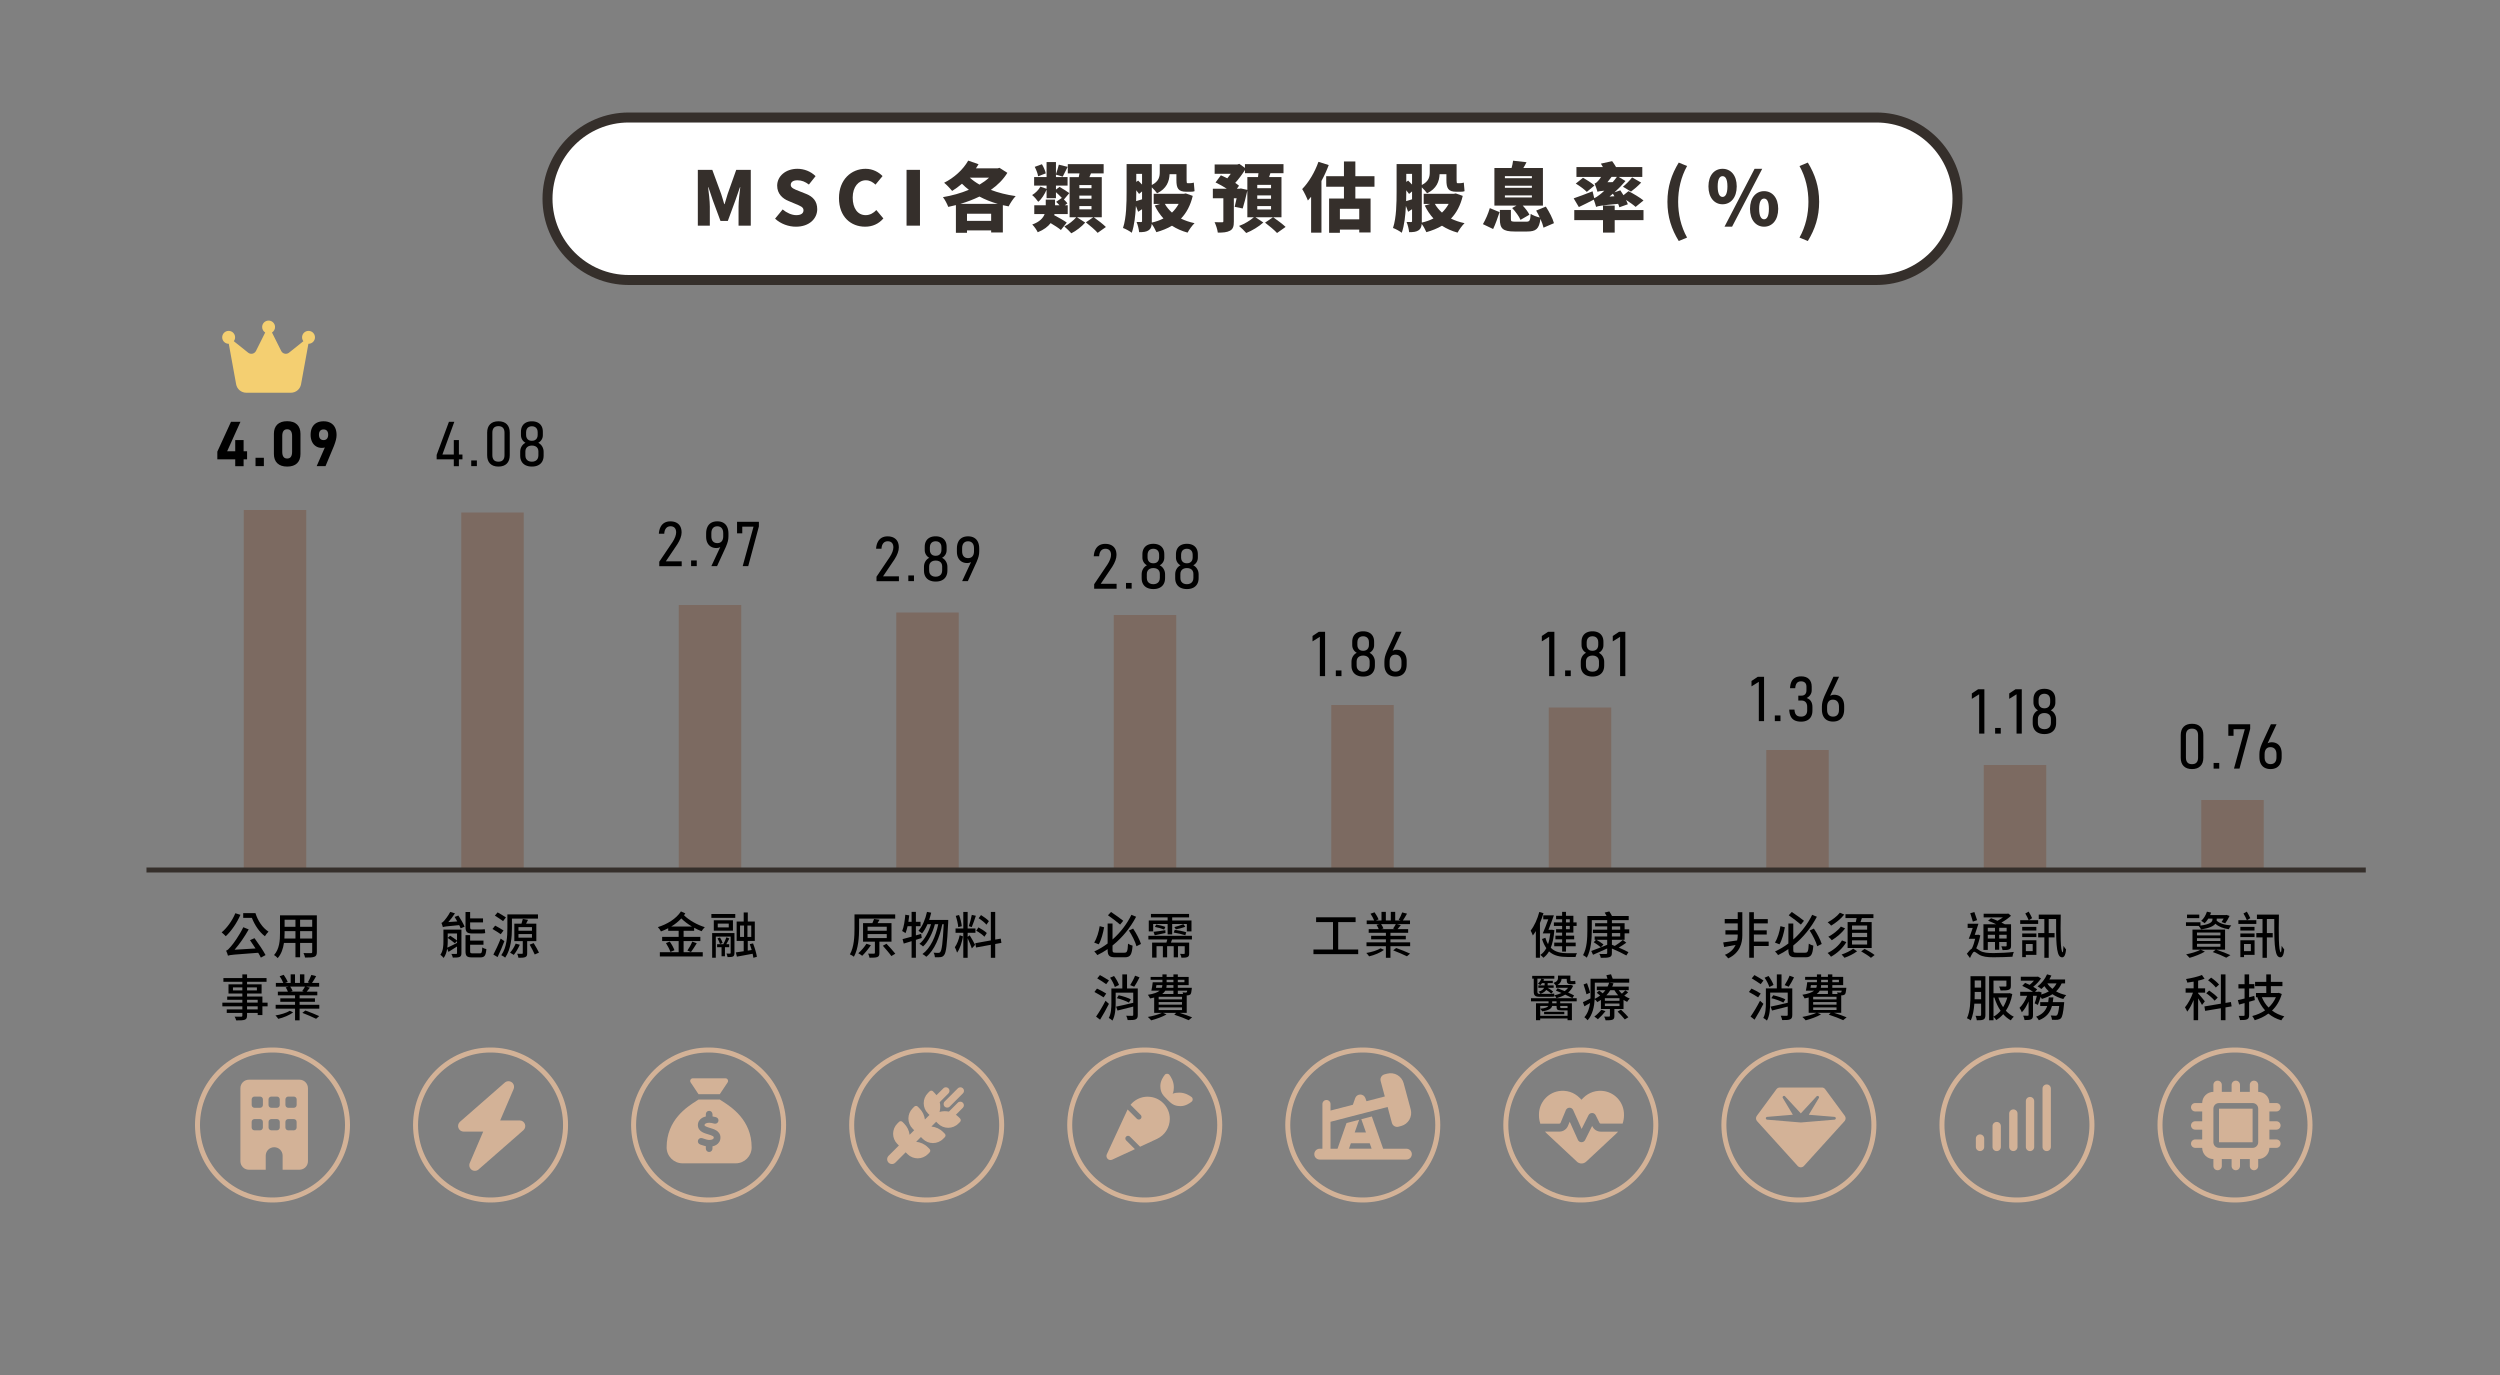 <?xml version="1.0" encoding="UTF-8"?>
<svg id="_圖層_1" data-name="圖層 1" xmlns="http://www.w3.org/2000/svg" viewBox="0 0 1000 550">
  <rect x="0" y="0" width="1000" height="550" fill="#808080" stroke="none"/>
  <defs>
    <style>
      .cls-1 {
        fill: #000;
      }

      .cls-1, .cls-2, .cls-3, .cls-4, .cls-5, .cls-6 {
        stroke-width: 0px;
      }

      .cls-2 {
        fill: #f4cf71;
      }

      .cls-3 {
        fill: #d3b297;
      }

      .cls-4 {
        fill: #7c6a61;
      }

      .cls-5 {
        fill: #352f2b;
      }

      .cls-6 {
        fill: #fff;
      }
    </style>
  </defs>
  <g>
    <path class="cls-1" d="M96.18,365.93c-1.42,3.26-3.68,6.54-5.88,8.56-.32-.38-1.16-1.16-1.64-1.54,2.18-1.8,4.26-4.72,5.48-7.66l2.04.64ZM101.8,375.27c1.6,2.16,3.48,4.96,4.42,6.76l-1.88,1.02c-.28-.58-.62-1.22-1.06-1.94-10.02.74-11.22.82-12.1,1.16-.08-.42-.46-1.46-.74-2,.6-.16,1.14-.76,1.92-1.68.82-.88,3.36-4.36,4.96-7.7l2.16.88c-1.64,2.92-3.64,5.82-5.64,8.12l8.38-.5c-.74-1.16-1.52-2.32-2.22-3.32l1.8-.8ZM102.18,365.25c.92,3,2.84,5.92,5.22,7.4-.44.42-1.1,1.26-1.44,1.84-2.26-1.7-4.1-4.5-5.2-7.34h-3.48v-1.9h4.9Z"/>
    <path class="cls-1" d="M126.74,380.78c0,1.08-.26,1.64-.98,1.92-.74.3-1.9.34-3.74.32-.08-.5-.38-1.32-.62-1.8,1.28.06,2.6.04,2.98.04.36,0,.5-.12.5-.5v-3.58h-4.84v5.72h-1.86v-5.72h-4.6c-.32,2.2-1.04,4.44-2.5,6.06-.28-.36-1.04-1-1.46-1.22,2.18-2.42,2.38-5.96,2.38-8.78v-7.12h14.74v14.66ZM118.18,375.42v-2.96h-4.34v.8c0,.68-.02,1.42-.08,2.16h4.42ZM113.84,367.89v2.82h4.34v-2.82h-4.34ZM124.88,367.89h-4.84v2.82h4.84v-2.82ZM124.88,375.42v-2.96h-4.84v2.96h4.84Z"/>
    <path class="cls-1" d="M107.04,402.52h-2.08v3.5h-1.88v-.86h-4.26v1.04c0,1.02-.26,1.44-.94,1.7-.68.24-1.72.26-3.4.26-.1-.42-.38-1.1-.64-1.5,1.1.04,2.3.04,2.62.02.36-.02.48-.12.48-.46v-1.06h-6.24v-1.4h6.24v-1.24h-8v-1.46h8v-1.14h-6.06v-1.32h6.06v-1.18h-5.54v-3.68h5.54v-1.02h-7.58v-1.5h7.58v-1.46h1.88v1.46h7.8v1.5h-7.8v1.02h5.82v3.68h-5.82v1.18h6.14v2.46h2.08v1.46ZM96.94,396.17v-1.2h-3.76v1.2h3.76ZM98.82,394.97v1.2h3.94v-1.2h-3.94ZM98.82,401.05h4.26v-1.14h-4.26v1.14ZM103.08,402.52h-4.26v1.24h4.26v-1.24Z"/>
    <path class="cls-1" d="M117.26,404.96c-1.4,1.08-3.9,2.12-5.96,2.58-.26-.4-.74-1.02-1.12-1.36,2.02-.3,4.44-1.04,5.72-1.86l1.36.64ZM127.72,401.92v1.56h-7.88v4.64h-1.82v-4.64h-7.76v-1.56h7.76v-1.2h-5.9v-1.4h5.9v-1.2h-6.88v-1.46h4.02c-.2-.5-.54-1.2-.88-1.72l1.16-.28h-5.1v-1.48h2.98c-.3-.78-.9-1.88-1.46-2.7l1.62-.56c.62.86,1.32,2.08,1.6,2.86l-1.06.4h2.24v-3.44h1.74v3.44h1.98v-3.44h1.76v3.44h2.18l-.78-.26c.48-.8,1.1-2.06,1.4-2.96l1.92.5c-.54.98-1.14,1.98-1.66,2.72h2.86v1.48h-5.24l1.56.4c-.44.6-.9,1.14-1.3,1.6h4.24v1.46h-7.08v1.2h6.14v1.4h-6.14v1.2h7.88ZM116.1,394.65c.4.56.78,1.3.94,1.76l-.9.24h5.46l-.72-.22c.38-.5.84-1.26,1.12-1.78h-5.9ZM122.14,404.2c1.76.64,4.2,1.6,5.54,2.24l-1.24,1.08c-1.24-.62-3.68-1.68-5.5-2.38l1.2-.94Z"/>
  </g>
  <g>
    <path class="cls-1" d="M184.57,381.26c0,.84-.18,1.26-.74,1.52-.58.24-1.46.26-2.7.26-.08-.42-.34-1.08-.58-1.48.84.04,1.66.04,1.92.02.26,0,.34-.08.34-.32v-2.66c-1.2.78-2.38,1.52-3.42,2.16l-.52-1.32c-.22,1.34-.62,2.7-1.42,3.74-.24-.36-.94-1.04-1.3-1.28,1.12-1.52,1.22-3.66,1.22-5.36v-4.7h7.2v9.42ZM183.35,366.21c.92,1.4,2.02,3.28,2.5,4.46l-1.6.68c-.12-.36-.32-.82-.58-1.3-5.24.48-6,.6-6.52.8-.1-.38-.38-1.24-.58-1.7.32-.08.66-.38,1.06-.8.38-.42,1.66-2,2.46-3.58l1.9.56c-.78,1.24-1.74,2.48-2.66,3.5l3.58-.26c-.36-.62-.72-1.26-1.06-1.8l1.5-.56ZM179.09,376.55c0,.78-.04,1.64-.16,2.52,1.04-.46,2.44-1.18,3.88-1.9v-.74l-.88.88c-.64-.58-1.9-1.5-2.84-2.14l.96-.88c.9.56,2.08,1.38,2.76,1.92v-2.82h-3.72v3.16ZM188.79,373.39c-2.04,0-2.58-.7-2.58-2.62v-5.98h1.84v2.58h5.16v1.6h-5.16v1.84c0,.72.14.98.78.98h3.36c.5,0,1.3-.04,1.72-.12.04.48.1,1.18.18,1.58-.38.12-1.14.14-1.86.14h-3.44ZM191.93,381.34c.74,0,.9-.36.98-2.38.38.3,1.12.6,1.64.68-.22,2.62-.72,3.32-2.46,3.32h-3.24c-2.1,0-2.64-.54-2.64-2.4v-6.52h1.84v2.2h5.34v1.66h-5.34v2.64c0,.68.16.8,1.04.8h2.84Z"/>
    <path class="cls-1" d="M200.29,373.69c-.74-.56-2.22-1.48-3.3-2.1l1.08-1.34c1.04.56,2.54,1.4,3.34,1.94l-1.12,1.5ZM201.75,376.47c-.78,2.08-1.8,4.48-2.72,6.36l-1.68-1c.84-1.56,2.04-4.12,2.92-6.4l1.48,1.04ZM201.23,368.45c-.74-.58-2.22-1.52-3.28-2.2l1.1-1.3c1.02.58,2.54,1.46,3.32,2.02l-1.14,1.48ZM204.77,371.21c0,3.48-.36,8.54-2.7,11.84-.32-.3-1.12-.78-1.56-.98,2.24-3.12,2.44-7.62,2.44-10.86v-5.46h12.24v1.68h-10.42v3.78ZM207.93,377.9c-.64,1.44-1.6,3.06-2.42,4.06-.34-.24-1.06-.68-1.48-.9.86-.94,1.72-2.34,2.24-3.62l1.66.46ZM210.87,376.46v4.82c0,.84-.14,1.3-.74,1.54-.58.28-1.46.3-2.76.28-.06-.46-.3-1.14-.48-1.6.84.04,1.66.02,1.9.02s.32-.08.32-.3v-4.76h-3.38v-7h2.86c.2-.62.42-1.36.54-1.9l2.08.38c-.26.54-.54,1.04-.78,1.52h4.1v7h-3.66ZM207.39,372.29h5.4v-1.44h-5.4v1.44ZM207.39,375.08h5.4v-1.46h-5.4v1.46ZM213.47,377.25c.74,1.2,1.68,2.82,2.12,3.8l-1.7.74c-.42-1-1.3-2.68-2.02-3.94l1.6-.6Z"/>
  </g>
  <g>
    <path class="cls-1" d="M273.44,372.33v2.42h6.7v1.68h-6.7v4.46h7.66v1.7h-17.16v-1.7h7.52v-4.46h-6.6v-1.68h6.6v-2.42h-4.18v-1.04c-.94.5-1.9.92-2.9,1.28-.26-.54-.78-1.26-1.24-1.72,3.72-1.14,7.34-3.34,9.24-6.28l1.74.78c-.18.26-.34.52-.52.76,1.96,1.96,5.32,3.86,8.32,4.76-.42.38-1,1.12-1.28,1.62-.98-.36-1.98-.82-2.98-1.38v1.22h-4.22ZM267.9,376.63c.76,1.06,1.56,2.52,1.88,3.46l-1.62.7c-.28-.94-1.06-2.44-1.78-3.56l1.52-.6ZM276.76,370.61c-1.56-.94-3.04-2.04-4.24-3.24-1.16,1.26-2.52,2.34-4.02,3.24h8.26ZM274.96,380.22c.68-.96,1.52-2.48,1.94-3.58l1.8.66c-.76,1.26-1.64,2.62-2.32,3.52l-1.42-.6Z"/>
    <path class="cls-1" d="M284.55,365.59h9.56v1.56h-9.56v-1.56ZM293.78,381.2c0,.72-.12,1.14-.6,1.4-.48.22-1.16.24-2.16.24-.06-.42-.24-1-.44-1.42.64.02,1.26.02,1.42.02.2-.02.26-.08.26-.28v-6.52h-5.94v8.46h-1.46v-9.88h8.92v7.98ZM293.18,372.27h-7.66v-4.16h7.66v4.16ZM289.98,378.88v3.62h-1.36v-3.62h-1.78v-1.2h2.48c.46-.82.98-1.96,1.24-2.76l1.18.48c-.4.74-.8,1.58-1.22,2.28h1.16v1.2h-1.7ZM288,375.01c.44.68.88,1.58,1.06,2.18l-1.06.4c-.16-.6-.58-1.54-1.02-2.22l1.02-.36ZM291.5,369.43h-4.4v1.54h4.4v-1.54ZM301.36,383.12c-.06-.46-.16-1-.3-1.62-2.22.44-4.54.86-6.3,1.16l-.42-1.7c.9-.12,1.98-.26,3.14-.46v-4.12h-2.82v-7.76h2.82v-3.64h1.64v3.64h2.8v7.76h-2.82v3.86l1.58-.24c-.24-.82-.5-1.62-.76-2.34l1.3-.3c.68,1.72,1.34,4,1.54,5.36l-1.4.4ZM296.02,374.77h1.6v-4.56h-1.6v4.56ZM300.5,370.21h-1.52v4.56h1.52v-4.56Z"/>
  </g>
  <g>
    <path class="cls-1" d="M343.64,371.43c0,3.26-.28,8.08-2.08,11.26-.34-.3-1.16-.78-1.6-.94,1.7-2.98,1.84-7.28,1.84-10.32v-5.68h16.28v1.7h-14.44v3.98ZM348.36,378.08c-1,1.48-2.38,3.16-3.48,4.24-.36-.3-1.1-.78-1.56-1.02,1.16-1,2.42-2.48,3.26-3.8l1.78.58ZM351.76,376.67v4.5c0,.9-.16,1.38-.82,1.64s-1.66.28-3.14.28c-.08-.5-.32-1.18-.54-1.64,1.04.02,2.04.02,2.32.02.3-.02.38-.1.38-.34v-4.46h-4.74v-7.42h3.74c.28-.58.52-1.18.68-1.66l2.2.3c-.28.46-.54.92-.82,1.36h5.58v7.42h-4.84ZM347.04,372.29h7.66v-1.6h-7.66v1.6ZM347.04,375.23h7.66v-1.6h-7.66v1.6ZM354.6,377.5c1.14,1.24,2.72,2.94,3.52,3.98l-1.58.94c-.72-1.06-2.28-2.84-3.4-4.12l1.46-.8Z"/>
    <path class="cls-1" d="M368.7,375.19c-.78.26-1.56.5-2.34.74v7.16h-1.72v-6.62l-3.14.96-.48-1.78c1-.26,2.26-.6,3.62-.98v-4.2h-1.6c-.24,1.06-.52,2.02-.82,2.78-.3-.24-.98-.64-1.36-.84.7-1.62,1.06-4.14,1.26-6.52l1.58.26c-.1.86-.2,1.72-.34,2.56h1.28v-3.96h1.72v3.96h1.86v1.76h-1.86v3.68l2.1-.6.24,1.64ZM379.3,367.97s0,.64-.02.88c-.44,8.98-.82,12.14-1.6,13.12-.42.6-.82.78-1.46.88-.54.1-1.38.08-2.26.04-.02-.54-.22-1.3-.52-1.82.84.08,1.58.08,1.96.08.32,0,.52-.08.72-.36.58-.66,1-3.5,1.36-11.1h-.56c-1.02,5.16-3.16,10.42-6.4,13.02-.36-.34-1.02-.82-1.54-1.1,3.22-2.3,5.32-7.08,6.32-11.92h-1.34c-.88,3.36-2.62,7.02-4.74,8.9-.34-.34-.94-.8-1.44-1.06,2.06-1.6,3.7-4.76,4.62-7.84h-1.42c-.62,1.44-1.34,2.7-2.16,3.68-.3-.26-1.04-.82-1.44-1.06,1.62-1.76,2.76-4.6,3.42-7.56l1.68.32c-.22,1-.52,1.98-.82,2.9h7.64Z"/>
    <path class="cls-1" d="M385.2,374.57c-.4,2.24-1.24,5.04-2.38,6.48-.16-.62-.56-1.56-.88-2.16.82-1.1,1.62-3.14,1.94-4.8l1.32.48ZM387.88,374.13c.42.58,1.86,3.2,2.16,3.82l-1.3,1.42c-.32-1.02-1.16-2.98-1.68-4.08v7.82h-1.74v-9.98h-3.1v-1.74h3.1v-6.62h1.74v6.62h3.12v1.74h-3.12v1.6l.82-.6ZM383.3,370.85c-.08-1.2-.52-3.08-1-4.5l1.32-.34c.56,1.42.98,3.26,1.1,4.48l-1.42.36ZM390.34,366.31c-.52,1.52-1.12,3.38-1.64,4.52l-1.18-.36c.42-1.2.96-3.18,1.2-4.52l1.62.36ZM398.08,377.6v5.52h-1.74v-5.2l-5.92,1.08-.3-1.72,6.22-1.12v-11.38h1.74v11.06l2.22-.38.26,1.7-2.48.44ZM393.78,374.69c-.68-.72-2.1-1.76-3.28-2.4l.88-1.34c1.16.62,2.62,1.56,3.34,2.26l-.94,1.48ZM394.58,369.87c-.62-.78-1.98-1.86-3.12-2.58l.94-1.26c1.12.68,2.5,1.68,3.16,2.42l-.98,1.42Z"/>
  </g>
  <g>
    <path class="cls-1" d="M441.65,370.91c-.42,2.28-1.12,5.1-2.16,6.82l-1.82-.7c1.08-1.7,1.86-4.3,2.2-6.56l1.78.44ZM449.77,381.08c1.1,0,1.28-.62,1.44-3.62.46.32,1.28.68,1.82.8-.28,3.56-.84,4.66-3.12,4.66h-3.8c-2.38,0-3.06-.64-3.06-3v-.28c-1.3.9-2.66,1.7-4.12,2.4-.28-.44-.82-1.1-1.22-1.46,1.92-.88,3.7-1.94,5.34-3.18v-7.98h1.96v6.38c3.3-2.92,5.88-6.4,7.56-9.88l1.88.78c-2.22,4.2-5.38,8.26-9.44,11.5v1.74c0,.96.2,1.14,1.3,1.14h3.46ZM448.05,369.83c-1.14-1-3.26-2.6-4.86-3.72l1.22-1.32c1.64,1.08,3.74,2.62,4.88,3.52l-1.24,1.52ZM453.25,371.43c1.3,1.92,2.6,4.44,3.14,6.16l-1.8.9c-.46-1.74-1.76-4.34-3.02-6.28l1.68-.78Z"/>
    <path class="cls-1" d="M468.83,375.79c-.16.44-.32.84-.46,1.24h7.3v4.3c0,.8-.12,1.22-.68,1.48-.56.26-1.34.28-2.4.28-.08-.46-.32-1.12-.56-1.54.72.02,1.38.02,1.58.02.22-.02.28-.08.28-.26v-2.82h-2.7v4.44h-1.7v-4.44h-2.64v4.44h-1.7v-4.44h-2.54v4.56h-1.76v-6.02h5.72c.14-.42.26-.82.36-1.24h-7.58v-1.46h17.42v1.46h-7.94ZM461.27,372.57h-1.76v-4.38h7.54v-1.22h-6.68v-1.4h15.26v1.4h-6.76v1.22h7.72v4.38h-1.86v-2.96h-5.86v4.14h-1.82v-4.14h-5.78v2.96ZM461.41,372.73c1.26-.12,2.96-.38,4.72-.66l.06,1.12c-1.5.32-3,.64-4.3.92l-.48-1.38ZM462.49,369.81c1.2.22,2.8.6,3.66.96l-.5,1.06c-.84-.36-2.44-.84-3.68-1.06l.52-.96ZM474.13,374.11c-1.08-.38-3.1-.86-4.64-1.08l.4-1.1c1.48.18,3.52.6,4.6.98l-.36,1.2ZM474.13,370.69c-1.1.46-2.66.84-3.76,1.06l-.62-.92c1.08-.24,2.68-.8,3.6-1.16l.78,1.02Z"/>
    <path class="cls-1" d="M441.45,398.95c-.82-.56-2.48-1.52-3.68-2.16l1.02-1.36c1.14.54,2.84,1.42,3.7,1.98l-1.04,1.54ZM443.57,401.54c-1.04,2.08-2.38,4.46-3.54,6.34l-1.6-1.24c1.08-1.52,2.62-4.06,3.78-6.34l1.36,1.24ZM442.47,393.67c-.8-.62-2.42-1.62-3.58-2.32l1.08-1.32c1.14.64,2.78,1.58,3.62,2.16l-1.12,1.48ZM455.11,405.98c0,.94-.2,1.48-.86,1.76-.64.3-1.66.3-3.18.3-.08-.48-.34-1.26-.58-1.74,1.02.04,2.1.04,2.4.04.3-.02.4-.12.4-.4v-3.3c-2.22.58-4.52,1.16-6.28,1.58l-.58-1.56c1.74-.34,4.32-.94,6.86-1.54v-4.06h-7.02v4.08c0,2.22-.18,5.18-1.3,7.1-.3-.32-1.06-.86-1.46-1.06.96-1.72,1.04-4.12,1.04-6.06v-5.74h4.38v-5.62h1.88v5.62h4.3v10.6ZM445.93,394.81c-.28-1-1.08-2.58-1.9-3.72l1.58-.7c.82,1.1,1.68,2.6,2,3.6l-1.68.82ZM447.49,398.11c1.64.34,3.74,1.04,4.86,1.62l-.8,1.3c-1.08-.6-3.16-1.38-4.82-1.76l.76-1.16ZM455.81,390.95c-.66,1.34-1.46,2.78-2.12,3.74l-1.62-.64c.66-1.02,1.52-2.6,1.96-3.78l1.78.68Z"/>
    <path class="cls-1" d="M471.81,405.14c1.88.58,3.8,1.28,5.04,1.8l-1.38,1.14c-1.3-.62-3.56-1.5-5.76-2.2l.76-.74h-5.3l1.44.64c-1.62.94-4.14,1.84-6.14,2.36-.28-.38-.96-1.04-1.34-1.36,1.96-.34,4.22-.96,5.62-1.64h-3.08v-6.12c-.5.14-1.04.26-1.64.36-.16-.42-.6-1.12-.88-1.46,2.42-.38,3.86-.96,4.7-1.64h-3.3c.22-.94.42-2.28.54-3.38h3.88v-.98h-4.72v-1.16h4.72v-1h1.68v1h2.72v-1h1.76v1h4.34v3.3h-4.34v1.06h5.6s-.02.34-.04.54c-.12,1.14-.24,1.76-.52,2.08-.28.26-.64.38-1.04.4-.12.02-.26.02-.44.02v6.98h-2.88ZM462.57,394.05c-.06.36-.12.72-.18,1.06h2.32c.14-.34.2-.68.24-1.06h-2.38ZM472.81,398.73h-9.34v1.02h9.34v-1.02ZM472.81,400.83h-9.34v1.04h9.34v-1.04ZM463.47,404.02h9.34v-1.06h-9.34v1.06ZM466.11,396.27c-.28.48-.66.92-1.2,1.32h4.46v-1.32h-3.26ZM469.37,394.05h-2.72c0,.38-.04.72-.12,1.06h2.84v-1.06ZM466.65,392.89h2.72v-.98h-2.72v.98ZM471.13,391.91v.98h2.64v-.98h-2.64ZM471.13,396.27v1.32h2.12c-.06-.24-.16-.46-.24-.64.54.06,1.02.08,1.22.08.22,0,.34-.02.46-.14.08-.1.14-.26.2-.62h-3.76Z"/>
  </g>
  <g>
    <path class="cls-1" d="M543.28,379.8v1.86h-17.9v-1.86h7.82v-10.96h-6.76v-1.92h15.8v1.92h-6.96v10.96h8Z"/>
    <path class="cls-1" d="M553.6,379.96c-1.4,1.08-3.9,2.12-5.96,2.58-.26-.4-.74-1.02-1.12-1.36,2.02-.3,4.44-1.04,5.72-1.86l1.36.64ZM564.06,376.92v1.56h-7.88v4.64h-1.82v-4.64h-7.76v-1.56h7.76v-1.2h-5.9v-1.4h5.9v-1.2h-6.88v-1.46h4.02c-.2-.5-.54-1.2-.88-1.72l1.16-.28h-5.1v-1.48h2.98c-.3-.78-.9-1.88-1.46-2.7l1.62-.56c.62.86,1.32,2.08,1.6,2.86l-1.06.4h2.24v-3.44h1.74v3.44h1.98v-3.44h1.76v3.44h2.18l-.78-.26c.48-.8,1.1-2.06,1.4-2.96l1.92.5c-.54.98-1.14,1.98-1.66,2.72h2.86v1.48h-5.24l1.56.4c-.44.6-.9,1.14-1.3,1.6h4.24v1.46h-7.08v1.2h6.14v1.4h-6.14v1.2h7.88ZM552.44,369.65c.4.56.78,1.3.94,1.76l-.9.24h5.46l-.72-.22c.38-.5.84-1.26,1.12-1.78h-5.9ZM558.48,379.2c1.76.64,4.2,1.6,5.54,2.24l-1.24,1.08c-1.24-.62-3.68-1.68-5.5-2.38l1.2-.94Z"/>
  </g>
  <g>
    <path class="cls-1" d="M617.4,365.27c-.4,1.32-.88,2.66-1.42,3.92v13.9h-1.64v-10.66c-.4.64-.78,1.24-1.2,1.76-.14-.44-.6-1.48-.88-1.94,1.46-1.84,2.72-4.64,3.46-7.46l1.68.48ZM621.75,372.09c-.24,2.9-.72,5.22-1.44,7.02,1.76,1.76,4.18,2.18,6.76,2.18.62,0,2.9,0,3.72-.02-.24.38-.5,1.1-.58,1.52h-3.24c-2.88,0-5.42-.44-7.36-2.24-.62,1.08-1.38,1.92-2.26,2.56-.26-.36-.86-.92-1.22-1.14.98-.64,1.76-1.52,2.4-2.72-.68-.96-1.26-2.14-1.72-3.66l1.34-.48c.28,1,.64,1.86,1.06,2.56.42-1.22.72-2.62.9-4.3h-3c.66-1.5,1.5-3.68,2.2-5.64h-2v-1.6h4.24c-.64,1.84-1.46,4.02-2.16,5.78h1.22l.18-.02.96.2ZM624.85,367.71h-2.42v-1.38h2.42v-1.58h1.54v1.58h2.96v2.64h1.3v1.4h-1.3v2.68h-2.96v1.22h3.28v1.46h-3.28v1.32h3.88v1.46h-3.88v2.14h-1.54v-2.14h-3.16v-1.46h3.16v-1.32h-2.68v-1.46h2.68v-1.22h-2.42v-1.38h2.42v-1.3h-3.3v-1.4h3.3v-1.26ZM626.39,367.71v1.26h1.52v-1.26h-1.52ZM627.91,370.37h-1.52v1.3h1.52v-1.3Z"/>
    <path class="cls-1" d="M644.76,377.91c.38.16.76.3,1.16.46,1.04-.62,2.42-1.64,3.22-2.38l1.38,1.1c-.96.68-2.04,1.38-3.02,1.94,1.5.64,2.94,1.32,3.88,1.84l-.84,1.32c-1.3-.76-3.7-1.9-5.78-2.78v1.76c0,1.02-.26,1.44-.96,1.68-.72.26-1.8.28-3.48.28-.08-.46-.32-1.14-.58-1.56,1.12.06,2.34.04,2.66.02.36,0,.48-.12.48-.44v-1.76c-1.98.9-4.04,1.82-5.66,2.52l-.72-1.52c1.58-.56,4.02-1.52,6.38-2.46v-2.02h-4.3c.94.54,2.18,1.36,2.82,1.86l-1.06,1.16c-.62-.58-1.9-1.44-2.86-2.04l.94-.98h-.56v-1.32h5.02v-1.36h-5.72v-1.36h5.72v-1.3h-4.84v-1.3h4.84v-1.22h-6.16v4.16c0,3.16-.28,7.84-2,10.86-.32-.32-1.1-.84-1.5-1.02,1.58-2.82,1.72-6.9,1.72-9.84v-5.8h7.7c-.26-.48-.52-.96-.76-1.38l1.84-.46c.38.54.78,1.26,1.08,1.84h6.68v1.64h-6.72v1.22h5.08v2.46h1.86v1.6h-1.86v2.58h-5.08v2ZM644.76,371.87h3.32v-1.3h-3.32v1.3ZM644.76,374.59h3.32v-1.36h-3.32v1.36Z"/>
    <path class="cls-1" d="M624.08,400.53v.78h4.68v6.76h-1.74v-.68h-10.94v.68h-1.68v-6.76h5.02v-.78h-7.02v-1.24h18.28v1.24h-6.6ZM613.5,391.47h-.62v-1.12h8.86v1.12h-6.78v5.14c0,.7.16.94.86.94h3.96c.56,0,1.46-.02,1.88-.12.04.4.1.86.16,1.16-.36.1-1.16.12-1.92.12h-4.16c-1.74,0-2.24-.58-2.24-2.14v-5.1ZM616.82,393.25c-.22.3-.44.56-.68.8-.2-.18-.7-.46-.96-.58.62-.58,1.1-1.28,1.38-2l1.1.26c-.08.18-.16.38-.26.58h3.72v.94h-2.06v.9h2.4v.98h-2.36c.8.48,1.68,1.08,2.16,1.5l-.76.82c-.42-.42-1.22-1-2-1.48-.4.56-1.12,1.14-2.3,1.58-.16-.3-.52-.66-.78-.88,1.34-.38,1.94-.98,2.22-1.54h-2.3v-.98h2.5v-.9h-1.02ZM627.03,406.33v-2.18h-2.46c-1.56,0-1.94-.26-1.94-1.38v-.4h-1.78c-.22,1.02-1.2,1.76-3.96,2.18-.16-.3-.52-.8-.8-1.06,2.14-.2,2.96-.62,3.24-1.12h-3.24v3.96h10.94ZM617.64,404.71h8.08v.98h-8.08v-.98ZM622.62,400.53h-1.74v.78h1.74v-.78ZM622.37,394.25c-.22-.34-.7-.88-.96-1.08,1.52-.56,1.78-1.22,1.78-1.9v-1.02h4.96v1.68c0,.38.04.5.28.5h.8c.24,0,.64-.04.86-.1.04.38.08.88.12,1.24-.22.08-.58.1-.92.1h-1.08c-1.26,0-1.52-.52-1.52-1.76v-.36h-2.06c-.06.86-.42,1.74-1.6,2.44h5.04l.28-.04.9.38c-.46,1.1-1.14,1.98-2,2.7.92.42,1.78.8,2.38,1.14l-.68,1.08c-.7-.38-1.74-.88-2.86-1.4-1.06.64-2.28,1.08-3.52,1.4-.16-.34-.5-.86-.76-1.14.96-.2,1.92-.52,2.8-.92-.78-.34-1.54-.66-2.24-.94l.66-.94c.86.32,1.86.72,2.84,1.14.54-.4,1-.84,1.36-1.32h-4.86v-.88ZM624.08,402.37v.42c0,.38.1.44.64.44h2c.14,0,.22,0,.3-.02v-.84h-2.94Z"/>
    <path class="cls-1" d="M651.25,396.93c-.46.5-1.04.94-1.54,1.32.7.48,1.44.9,2.2,1.18-.34.32-.84.9-1.06,1.32-.5-.22-.96-.5-1.44-.8v3.66h-3.66v2.8c0,.82-.16,1.22-.76,1.46-.62.24-1.48.26-2.74.26-.1-.46-.36-1.1-.6-1.5.88.02,1.72.02,1.98,0,.26,0,.34-.06.34-.28v-2.74h-3.6v-3.64c-.44.3-.94.6-1.46.88-.22-.38-.66-.9-1.04-1.16-.16,2.82-.8,6.18-2.82,8.42-.28-.36-.96-1.02-1.3-1.22,1.42-1.62,2.02-3.68,2.28-5.68-.76.46-1.52.92-2.28,1.32l-.58-1.66c.78-.32,1.86-.9,3.02-1.48.02-.54.02-1.02.02-1.52v-6.38h6.78c-.12-.48-.3-.96-.44-1.4l1.86-.38c.24.54.48,1.22.66,1.78h6.62v1.58h-13.76v4.8c0,.54-.02,1.08-.04,1.68.82-.4,1.54-.84,2.18-1.34-.42-.38-.92-.78-1.38-1.1l.98-.84c.44.3.98.68,1.42,1.06.42-.42.76-.82,1.08-1.26h-3.44v-1.44h4.3c.28-.52.48-1.04.62-1.56l1.74.24c-.12.44-.3.9-.5,1.32h6.6v1.44h-4.02c.38.5.8.96,1.28,1.4.5-.44,1.06-.94,1.38-1.32l1.12.78ZM634.6,397.73c-.22-.98-.74-2.68-1.18-3.94l1.38-.52c.48,1.22,1.02,2.86,1.24,3.8l-1.44.66ZM642.2,404.46c-.86,1.1-2.1,2.42-3.04,3.24-.32-.3-1-.8-1.42-1.06.98-.74,2.08-1.8,2.8-2.74l1.66.56ZM647.79,399.29h-5.84v1.02h5.84v-1.02ZM647.79,401.41h-5.84v1.02h5.84v-1.02ZM644.12,396.07c-.44.72-.96,1.42-1.58,2.06h4.74c-.6-.62-1.1-1.34-1.52-2.06h-1.64ZM648.39,403.85c.96.92,2.3,2.24,2.96,3.04l-1.42.88c-.62-.78-1.9-2.16-2.88-3.14l1.34-.78Z"/>
  </g>
  <g>
    <path class="cls-1" d="M695.09,364.87h1.84v9.24c0,2.98-.86,6.98-5.64,9.24-.32-.46-.9-1.04-1.34-1.42,2.28-.9,3.58-2.4,4.3-3.96-1.66.3-3.28.6-4.6.84l-.36-1.84c1.42-.18,3.46-.5,5.56-.8.18-.76.24-1.48.24-2.04v-.32h-4.92v-1.7h4.92v-2.76h-5.2v-1.74h5.2v-2.74ZM707.47,378.39h-5.92v4.7h-1.86v-18.22h1.86v2.76h5.56v1.74h-5.56v2.76h5.14v1.68h-5.14v2.84h5.92v1.74Z"/>
    <path class="cls-1" d="M713.95,370.91c-.42,2.28-1.12,5.1-2.16,6.82l-1.82-.7c1.08-1.7,1.86-4.3,2.2-6.56l1.78.44ZM722.07,381.08c1.1,0,1.28-.62,1.44-3.62.46.32,1.28.68,1.82.8-.28,3.56-.84,4.66-3.12,4.66h-3.8c-2.38,0-3.06-.64-3.06-3v-.28c-1.3.9-2.66,1.7-4.12,2.4-.28-.44-.82-1.1-1.22-1.46,1.92-.88,3.7-1.94,5.34-3.18v-7.98h1.96v6.38c3.3-2.92,5.88-6.4,7.56-9.88l1.88.78c-2.22,4.2-5.38,8.26-9.44,11.5v1.74c0,.96.2,1.14,1.3,1.14h3.46ZM720.35,369.83c-1.14-1-3.26-2.6-4.86-3.72l1.22-1.32c1.64,1.08,3.74,2.62,4.88,3.52l-1.24,1.52ZM725.55,371.43c1.3,1.92,2.6,4.44,3.14,6.16l-1.8.9c-.46-1.74-1.76-4.34-3.02-6.28l1.68-.78Z"/>
    <path class="cls-1" d="M738.53,376.85c-1.42,2.42-3.7,4.5-6.14,5.84-.3-.46-.84-1.1-1.34-1.5,2.26-1.08,4.54-2.94,5.74-5.02l1.74.68ZM737.71,365.83c-1.38,1.72-3.44,3.36-5.26,4.42-.32-.4-.86-.98-1.38-1.32,1.7-.88,3.78-2.4,4.88-3.84l1.76.74ZM738.05,371.37c-1.36,1.84-3.46,3.6-5.34,4.72-.32-.42-.88-1.02-1.38-1.4,1.78-.92,3.88-2.5,5.02-4.06l1.7.74ZM742.83,380.51c-1.28,1-3.32,2.02-5.04,2.6-.26-.38-.82-.96-1.16-1.3,1.66-.54,3.66-1.52,4.64-2.34l1.56,1.04ZM742.33,368.83c.12-.52.24-1.08.32-1.6h-4.46v-1.56h11.18v1.56h-4.62c-.18.54-.36,1.1-.54,1.6h4.46v10.36h-9.62v-10.36h3.28ZM746.85,370.21h-6.04v1.66h6.04v-1.66ZM746.85,373.15h-6.04v1.68h6.04v-1.68ZM746.85,376.13h-6.04v1.68h6.04v-1.68ZM745.85,379.55c1.32.66,3.08,1.72,4,2.46l-1.48,1.12c-.82-.72-2.58-1.84-3.9-2.58l1.38-1Z"/>
    <path class="cls-1" d="M703.25,398.95c-.82-.56-2.48-1.52-3.68-2.16l1.02-1.36c1.14.54,2.84,1.42,3.7,1.98l-1.04,1.54ZM705.37,401.53c-1.04,2.08-2.38,4.46-3.54,6.34l-1.6-1.24c1.08-1.52,2.62-4.06,3.78-6.34l1.36,1.24ZM704.27,393.67c-.8-.62-2.42-1.62-3.58-2.32l1.08-1.32c1.14.64,2.78,1.58,3.62,2.16l-1.12,1.48ZM716.91,405.97c0,.94-.2,1.48-.86,1.76-.64.3-1.66.3-3.18.3-.08-.48-.34-1.26-.58-1.74,1.02.04,2.1.04,2.4.04.3-.02.4-.12.4-.4v-3.3c-2.22.58-4.52,1.16-6.28,1.58l-.58-1.56c1.74-.34,4.32-.94,6.86-1.54v-4.06h-7.02v4.08c0,2.22-.18,5.18-1.3,7.1-.3-.32-1.06-.86-1.46-1.06.96-1.72,1.04-4.12,1.04-6.06v-5.74h4.38v-5.62h1.88v5.62h4.3v10.6ZM707.73,394.81c-.28-1-1.08-2.58-1.9-3.72l1.58-.7c.82,1.1,1.68,2.6,2,3.6l-1.68.82ZM709.29,398.11c1.64.34,3.74,1.04,4.86,1.62l-.8,1.3c-1.08-.6-3.16-1.38-4.82-1.76l.76-1.16ZM717.61,390.95c-.66,1.34-1.46,2.78-2.12,3.74l-1.62-.64c.66-1.02,1.52-2.6,1.96-3.78l1.78.68Z"/>
    <path class="cls-1" d="M733.61,405.13c1.88.58,3.8,1.28,5.04,1.8l-1.38,1.14c-1.3-.62-3.56-1.5-5.76-2.2l.76-.74h-5.3l1.44.64c-1.62.94-4.14,1.84-6.14,2.36-.28-.38-.96-1.04-1.34-1.36,1.96-.34,4.22-.96,5.62-1.64h-3.08v-6.12c-.5.14-1.04.26-1.64.36-.16-.42-.6-1.12-.88-1.46,2.42-.38,3.86-.96,4.7-1.64h-3.3c.22-.94.42-2.28.54-3.38h3.88v-.98h-4.72v-1.16h4.72v-1h1.68v1h2.72v-1h1.76v1h4.34v3.3h-4.34v1.06h5.6s-.02.34-.04.54c-.12,1.14-.24,1.76-.52,2.08-.28.26-.64.38-1.04.4-.12.02-.26.02-.44.02v6.98h-2.88ZM724.37,394.05c-.06.36-.12.72-.18,1.06h2.32c.14-.34.2-.68.24-1.06h-2.38ZM734.61,398.73h-9.34v1.02h9.34v-1.02ZM734.61,400.83h-9.34v1.04h9.34v-1.04ZM725.27,404.01h9.34v-1.06h-9.34v1.06ZM727.91,396.27c-.28.48-.66.92-1.2,1.32h4.46v-1.32h-3.26ZM731.17,394.05h-2.72c0,.38-.04.72-.12,1.06h2.84v-1.06ZM728.45,392.89h2.72v-.98h-2.72v.98ZM732.93,391.91v.98h2.64v-.98h-2.64ZM732.93,396.27v1.32h2.12c-.06-.24-.16-.46-.24-.64.54.06,1.02.08,1.22.08.22,0,.34-.02.46-.14.08-.1.14-.26.2-.62h-3.76Z"/>
  </g>
  <g>
    <path class="cls-1" d="M792.12,374.17c-.36,1.78-.92,3.66-1.62,5.16.38.2.8.54,1.44.94,1.4.84,3.22.96,5.58.96s5.8-.18,8-.46c-.2.5-.5,1.42-.54,1.92-1.54.1-5.22.22-7.54.22-2.64,0-4.36-.22-5.8-1.06-.8-.46-1.54-1.16-1.96-1.16-.46,0-1.14,1.3-1.68,2.52l-1.26-1.72c.68-.9,1.38-1.68,2.02-2.08.52-1.08,1-2.52,1.3-3.88h-2.56c.5-1.18,1.08-2.8,1.58-4.36h-2.02v-1.68h4.32c-.44,1.42-1,3.04-1.48,4.44h1.1l.28-.08.84.32ZM789.14,368.65c-.22-.88-.72-2.3-1.04-3.36l1.64-.48c.36,1.04.84,2.38,1.1,3.24l-1.7.6ZM795.12,379.97h-1.74v-10.26h5.12c-1.04-.5-2.26-1.04-3.28-1.42l1.2-1c.78.26,1.7.62,2.58,1.02.76-.4,1.54-.88,2.18-1.36h-7.72v-1.46h9.46l.36-.1,1.12.9c-1.02.98-2.4,1.96-3.82,2.72.54.24,1,.48,1.38.7h2.46v8.54c0,.84-.16,1.26-.72,1.5-.58.26-1.42.28-2.68.28-.06-.46-.28-1.08-.5-1.5.82.04,1.6.02,1.82.02.24,0,.32-.08.32-.32v-1.42h-2.98v3.08h-1.68v-3.08h-2.88v3.16ZM795.12,371.11v1.44h2.88v-1.44h-2.88ZM798,375.41v-1.5h-2.88v1.5h2.88ZM802.66,371.11h-2.98v1.44h2.98v-1.44ZM802.66,375.41v-1.5h-2.98v1.5h2.98Z"/>
    <path class="cls-1" d="M815.26,369.57h-7.18v-1.48h3.4c-.3-.74-.86-1.88-1.36-2.7l1.34-.74c.5.84,1.1,1.9,1.38,2.62l-1.32.82h3.74v1.48ZM808.88,372.21v-1.46h5.66v1.46h-5.66ZM808.88,373.39h5.68v1.44h-5.68v-1.44ZM814.56,381.96h-4.22v.9h-1.46v-6.76h5.68v5.86ZM810.34,377.59v2.86h2.74v-2.86h-2.74ZM824.3,365.83c-.14,7.4-.16,14.84.78,15.12.12.04.26-1.26.32-2.6.28.46.74,1.14,1.02,1.42-.24,2.84-1.06,3.48-2.1,3.04-1.94-.68-1.9-7.38-1.88-15.22h-2.96v5.64h2.34v1.72h-2.34v8.16h-1.74v-8.16h-2.48v-1.72h2.48v-5.64h-2.24v-1.76h8.8Z"/>
    <path class="cls-1" d="M794.16,406.01c0,.9-.16,1.46-.72,1.76-.56.32-1.38.36-2.72.34-.04-.46-.26-1.32-.5-1.78.82.04,1.62.02,1.88.02.24-.02.34-.1.34-.38v-4.5h-2.7c-.18,2.36-.56,4.84-1.44,6.68-.32-.28-1.08-.7-1.52-.86,1.32-2.76,1.42-6.76,1.42-9.68v-7.14h5.96v15.54ZM792.44,399.71v-2.94h-2.56v.84c0,.64,0,1.36-.04,2.1h2.6ZM789.88,392.19v2.84h2.56v-2.84h-2.56ZM804.92,397.63c-.48,2.68-1.38,4.88-2.58,6.66.92,1,1.98,1.84,3.18,2.4-.42.34-.92.98-1.2,1.44-1.14-.62-2.16-1.46-3.04-2.46-.84.96-1.76,1.74-2.8,2.36-.24-.42-.7-1.02-1.08-1.34v1.42h-1.76v-17.6h8.7v3.84c0,.86-.18,1.34-.88,1.58-.7.26-1.76.26-3.24.26-.08-.48-.36-1.14-.58-1.58,1.1.04,2.22.04,2.5.02.32,0,.42-.06.42-.3v-2.08h-5.16v5.06h6.14l.3-.06,1.08.38ZM797.4,406.66c1.04-.54,2-1.36,2.84-2.36-1.06-1.52-1.88-3.32-2.48-5.28h-.36v7.64ZM799.34,399.01c.46,1.4,1.1,2.7,1.9,3.86.7-1.14,1.28-2.42,1.68-3.86h-3.58Z"/>
    <path class="cls-1" d="M824.66,393.35c-.54,1.26-1.3,2.32-2.22,3.2,1.18.68,2.56,1.18,4.04,1.5-.38.36-.92,1.08-1.16,1.56-1.6-.42-3.06-1.06-4.34-1.92-1.22.8-2.66,1.4-4.22,1.88-.1-.22-.3-.52-.52-.82-.34,1.18-.72,2.36-1.1,3.22l-1.28-.64c.32-.78.62-1.9.88-3h-1.54v7.68c0,.9-.14,1.4-.74,1.72-.58.26-1.4.3-2.64.3-.06-.5-.3-1.26-.54-1.76.8.04,1.6.04,1.84.02.24-.02.32-.06.32-.3v-5.42c-.74,1.72-1.68,3.34-2.7,4.34-.18-.54-.62-1.3-.94-1.78,1.2-1.06,2.34-2.96,3.06-4.8h-2.78v-1.62h5.1c-1.1-.8-2.84-1.74-4.28-2.36l1.16-1.2c.56.22,1.2.5,1.8.8.62-.48,1.22-1.08,1.72-1.68h-5.26v-1.58h6.58l.3-.06,1.2.74c-.74,1.18-1.94,2.42-3.12,3.34.64.36,1.18.74,1.6,1.06l-.86.94h1.24l.28-.1,1.12.4c-.06.26-.12.52-.18.8,1.14-.32,2.16-.74,3.06-1.26-.68-.64-1.28-1.34-1.78-2.1-.4.44-.8.82-1.2,1.16-.36-.3-1.08-.82-1.54-1.06,1.58-1.14,3-2.94,3.8-4.82l1.74.48c-.24.54-.52,1.06-.82,1.58h6.3v1.56h-1.38ZM825.68,400.85s-.02.48-.06.74c-.34,3.58-.7,5.12-1.26,5.72-.4.4-.8.52-1.34.6-.5.04-1.32.04-2.22,0-.04-.52-.24-1.24-.5-1.72.78.08,1.52.1,1.86.1.3,0,.46-.04.64-.22.34-.3.62-1.32.88-3.66h-2.9c-.68,2.46-2.08,4.46-5.24,5.7-.22-.44-.72-1.12-1.1-1.44,2.6-.94,3.82-2.44,4.44-4.26h-2.8v-1.56h3.2c.1-.62.18-1.24.24-1.9h1.84c-.06.66-.14,1.28-.24,1.9h4.56ZM818.92,393.35c.52.82,1.2,1.54,2.02,2.2.7-.62,1.26-1.36,1.68-2.2h-3.7Z"/>
  </g>
  <g>
    <path class="cls-1" d="M886.69,367.75c0,.14,0,.3-.04.48,1.08,1.1,3.22,1.78,5.86,1.94-.36.38-.82,1.04-1,1.52-2.28-.32-4.1-1.04-5.36-2.2-.72.92-2.3,1.78-5.74,2.26-.18-.42-.6-1.04-.94-1.38h-5.08v-1.46h5.8v1.32c4.34-.56,4.8-1.68,4.8-2.54v-.26h-1.66c-.44.72-.94,1.36-1.46,1.86-.3-.26-.98-.74-1.4-.94,1.04-.9,1.86-2.28,2.3-3.68l1.66.36c-.12.34-.24.66-.38,1h6.24l.26-.08,1.28.42c-.5,1.06-1.18,2.22-1.74,2.96l-1.46-.52c.26-.36.56-.88.84-1.38h-2.78v.32ZM886.53,379.88c2.06.68,4.28,1.52,5.64,2.18l-1.68,1.02c-1.22-.66-3.32-1.56-5.38-2.26l1.16-.94h-5.98l1.66.76c-1.62.98-4.12,1.94-6.12,2.5-.32-.38-.98-1.06-1.38-1.4,2.04-.4,4.38-1.08,5.76-1.86h-3.22v-8.04h13.04v8.04h-3.5ZM879.71,367.25h-4.9v-1.4h4.9v1.4ZM878.79,374.15h9.38v-1.14h-9.38v1.14ZM878.79,376.39h9.38v-1.12h-9.38v1.12ZM878.79,378.69h9.38v-1.16h-9.38v1.16Z"/>
    <path class="cls-1" d="M902.53,369.57h-7.18v-1.48h3.4c-.3-.74-.86-1.88-1.36-2.7l1.34-.74c.5.84,1.1,1.9,1.38,2.62l-1.32.82h3.74v1.48ZM896.14,372.21v-1.46h5.66v1.46h-5.66ZM896.14,373.39h5.68v1.44h-5.68v-1.44ZM901.83,381.96h-4.22v.9h-1.46v-6.76h5.68v5.86ZM897.6,377.59v2.86h2.74v-2.86h-2.74ZM911.57,365.83c-.14,7.4-.16,14.84.78,15.12.12.04.26-1.26.32-2.6.28.46.74,1.14,1.02,1.42-.24,2.84-1.06,3.48-2.1,3.04-1.94-.68-1.9-7.38-1.88-15.22h-2.96v5.64h2.34v1.72h-2.34v8.16h-1.74v-8.16h-2.48v-1.72h2.48v-5.64h-2.24v-1.76h8.8Z"/>
    <path class="cls-1" d="M880.81,401.99c-.28-.6-.96-1.72-1.56-2.64v8.74h-1.8v-8.1c-.74,1.82-1.64,3.52-2.56,4.66-.18-.5-.62-1.26-.9-1.72,1.18-1.36,2.46-3.74,3.2-5.86h-2.94v-1.74h3.2v-2.68c-.86.16-1.72.28-2.52.4-.06-.4-.32-1.06-.52-1.44,2.24-.36,4.8-.94,6.36-1.62l1.06,1.52c-.76.3-1.64.54-2.58.76v3.06h2.8v1.74h-2.8v.28c.6.62,2.3,2.66,2.68,3.18l-1.12,1.46ZM890.19,402.97v5.12h-1.84v-4.8l-6.3,1.06-.28-1.78,6.58-1.1v-11.72h1.84v11.42l2.18-.36.28,1.74-2.46.42ZM885.83,400.27c-.66-.86-2.12-2.14-3.34-2.98l1.18-1.08c1.2.8,2.72,2,3.42,2.84l-1.26,1.22ZM886.33,395.01c-.6-.84-1.96-2.06-3.1-2.9l1.22-1.06c1.14.78,2.52,1.94,3.18,2.78l-1.3,1.18Z"/>
    <path class="cls-1" d="M901.93,400.05c-.76.22-1.52.44-2.28.66v5.26c0,.96-.2,1.46-.78,1.74-.58.28-1.48.34-2.84.32-.08-.44-.32-1.22-.56-1.68.88.02,1.72.02,1.96,0,.3,0,.4-.1.4-.38v-4.74c-.78.22-1.5.42-2.2.6l-.48-1.78c.76-.18,1.68-.4,2.68-.64v-4.02h-2.46v-1.72h2.46v-3.92h1.82v3.9h2.1v1.74h-2.1v3.52l2.06-.54.22,1.68ZM912.71,397.61c-.8,2.76-2.14,4.94-3.9,6.62,1.38,1.04,3.02,1.82,4.92,2.32-.42.36-.94,1.1-1.2,1.58-2.02-.58-3.72-1.48-5.18-2.7-1.6,1.2-3.46,2.08-5.46,2.66-.2-.48-.66-1.28-1-1.68,1.86-.46,3.6-1.22,5.14-2.26-1.32-1.46-2.34-3.18-3.1-5.18l.26-.08h-.8v-1.7h4.12v-2.74h-4.48v-1.7h4.48v-3h1.84v3h4.62v1.7h-4.62v2.74h2.84l.32-.06,1.2.48ZM904.75,398.89c.64,1.56,1.52,2.94,2.68,4.12,1.24-1.14,2.24-2.52,2.92-4.12h-5.6Z"/>
  </g>
  <rect class="cls-4" x="97.5" y="204" width="25" height="144"/>
  <rect class="cls-4" x="184.5" y="205" width="25" height="143"/>
  <rect class="cls-4" x="271.5" y="242" width="25" height="106"/>
  <rect class="cls-4" x="358.5" y="245" width="25" height="103"/>
  <rect class="cls-4" x="445.5" y="246" width="25" height="102"/>
  <rect class="cls-4" x="532.5" y="282" width="25" height="66"/>
  <rect class="cls-4" x="619.5" y="283" width="25" height="65"/>
  <rect class="cls-4" x="706.5" y="300" width="25" height="48"/>
  <rect class="cls-4" x="793.5" y="306" width="25" height="42"/>
  <rect class="cls-4" x="880.5" y="320" width="25" height="28"/>
  <g>
    <path class="cls-1" d="M86.93,180.66l5.47-11.94h3.78l-5.32,11.79h7.97v3.22h-11.9v-3.08ZM94.09,176.02h3.35v10.45h-3.35v-10.45Z"/>
    <path class="cls-1" d="M102.21,183.11h3.34v3.34h-3.34v-3.34Z"/>
    <path class="cls-1" d="M110.91,185.3c-.9-.89-1.35-2.13-1.35-3.71v-8.07c0-1.59.45-2.83,1.36-3.72.91-.88,2.22-1.32,3.95-1.32s3.05.44,3.96,1.32c.9.88,1.36,2.12,1.36,3.72v8.07c0,1.6-.45,2.83-1.36,3.72-.91.88-2.22,1.32-3.95,1.32s-3.05-.45-3.96-1.34ZM116.36,182.72c.32-.46.48-1.12.48-1.98v-6.36c0-.86-.16-1.52-.48-1.98-.32-.46-.81-.69-1.49-.69s-1.17.23-1.49.69c-.32.46-.48,1.12-.48,1.98v6.36c0,.86.16,1.52.48,1.98.32.46.81.69,1.49.69s1.17-.23,1.49-.69Z"/>
    <path class="cls-1" d="M130.52,177.64l.6.44c-.2.37-.51.65-.92.82-.41.17-.9.26-1.46.26-.89,0-1.68-.22-2.36-.65-.68-.43-1.21-1.04-1.58-1.83-.37-.79-.56-1.69-.56-2.73h0c0-1.16.2-2.14.61-2.95.41-.81,1-1.43,1.78-1.86.78-.42,1.71-.63,2.81-.63s2.02.22,2.8.65c.78.43,1.37,1.06,1.78,1.88.41.82.61,1.81.61,2.97h0c0,.61-.09,1.25-.26,1.94-.17.69-.41,1.43-.72,2.23-.04.11-.08.23-.13.34-.04.11-.09.22-.14.33l-3.17,7.6h-3.54l3.86-8.81ZM130.79,175.47c.32-.38.48-.91.48-1.6h0c0-.68-.16-1.19-.48-1.56-.32-.36-.78-.54-1.36-.54s-1.05.18-1.37.55c-.32.37-.48.88-.48,1.55h0c0,.7.16,1.24.48,1.61.32.37.78.56,1.37.56s1.04-.19,1.36-.57Z"/>
  </g>
  <g>
    <path class="cls-1" d="M174.66,181.97l4.92-13.26h2.15l-4.77,13.11h8.02v1.9h-10.32v-1.76ZM181.52,176.03h2.04v10.44h-2.04v-10.44Z"/>
    <path class="cls-1" d="M188.49,184.18h2.26v2.27h-2.26v-2.27Z"/>
    <path class="cls-1" d="M196.02,185.44c-.77-.8-1.16-1.92-1.16-3.36v-9.03c0-1.44.39-2.56,1.17-3.35.78-.79,1.89-1.19,3.35-1.19s2.57.4,3.35,1.18c.78.79,1.17,1.91,1.17,3.36v9.03c0,1.45-.39,2.57-1.17,3.36-.78.79-1.89,1.19-3.35,1.19s-2.58-.4-3.36-1.2ZM201.2,184c.4-.45.6-1.09.6-1.92v-9.03c0-.83-.2-1.47-.61-1.92-.41-.45-1.01-.67-1.82-.67s-1.42.22-1.83.67c-.4.45-.6,1.09-.6,1.92v9.03c0,.83.2,1.47.6,1.92.4.45,1.01.67,1.83.67s1.42-.22,1.82-.67Z"/>
    <path class="cls-1" d="M210.24,186.11c-.7-.35-1.24-.85-1.61-1.51-.37-.65-.55-1.43-.55-2.33v-1.55c0-.78.18-1.49.55-2.13.37-.64.89-1.13,1.56-1.47-.57-.32-1.01-.75-1.33-1.29-.32-.54-.48-1.14-.48-1.78v-1.33c0-.88.17-1.63.52-2.26.35-.63.85-1.11,1.5-1.44.65-.33,1.44-.5,2.35-.5s1.7.17,2.36.5c.66.33,1.16.81,1.51,1.44.35.63.52,1.38.52,2.26v1.33c0,.67-.16,1.27-.49,1.81-.33.54-.78.96-1.35,1.26.68.34,1.2.83,1.58,1.48.38.64.57,1.35.57,2.12v1.55c0,.9-.19,1.67-.56,2.33-.37.66-.91,1.16-1.61,1.51s-1.54.52-2.52.52-1.8-.18-2.51-.52ZM214.15,184.37c.39-.2.69-.49.9-.87.2-.37.31-.83.31-1.35v-1.57c0-.5-.1-.92-.31-1.27-.2-.35-.5-.62-.9-.81-.39-.19-.86-.28-1.4-.28s-1,.1-1.39.29c-.39.19-.69.46-.9.82-.21.35-.31.77-.31,1.26v1.59c0,.53.1.98.31,1.35.21.37.51.65.9.85.39.2.85.3,1.39.3s1-.1,1.4-.31ZM213.99,176.04c.35-.18.61-.45.8-.81.19-.36.28-.78.28-1.27v-1.06c0-.5-.09-.94-.28-1.29-.19-.36-.45-.63-.8-.82-.35-.19-.76-.29-1.24-.29s-.89.1-1.24.29c-.35.19-.61.47-.79.83-.18.36-.28.8-.28,1.3v1.07c0,.48.09.9.28,1.25.18.35.45.62.79.81.35.18.76.27,1.24.27s.89-.09,1.24-.27Z"/>
  </g>
  <g>
    <path class="cls-1" d="M263.7,224.7l5.33-7.91c.46-.71.82-1.39,1.06-2.06.24-.66.37-1.25.37-1.76v-.02c0-.79-.2-1.4-.59-1.82-.4-.42-.95-.63-1.67-.63s-1.34.26-1.77.78c-.43.52-.68,1.25-.73,2.2v.02h-2.16v-.02c.07-1.05.3-1.94.68-2.69.38-.74.9-1.3,1.56-1.68.66-.38,1.44-.57,2.34-.57.96,0,1.78.17,2.45.52.67.35,1.19.85,1.54,1.51.35.66.53,1.46.53,2.42h0c0,.67-.15,1.41-.44,2.22-.29.81-.71,1.63-1.25,2.47l-4.61,6.84h6.34v1.97h-8.97v-1.76Z"/>
    <path class="cls-1" d="M276.44,224.18h2.26v2.27h-2.26v-2.27Z"/>
    <path class="cls-1" d="M288.65,217.62l.27.44c-.24.37-.56.66-.97.86-.41.2-.87.3-1.37.3-.85,0-1.58-.18-2.2-.55-.62-.37-1.09-.89-1.43-1.57-.33-.68-.5-1.48-.5-2.4v-1.29c0-1.03.17-1.9.52-2.64s.86-1.29,1.53-1.67c.67-.38,1.47-.57,2.42-.57s1.74.19,2.41.57c.67.38,1.18.94,1.53,1.67.35.73.52,1.61.52,2.64v1.17c0,.67-.08,1.31-.24,1.94-.16.62-.4,1.3-.71,2.02-.04.11-.09.21-.13.32-.05.11-.1.22-.15.32l-3.33,7.28h-2.28l4.13-8.84ZM288.67,216.54c.41-.48.62-1.15.62-2.01v-1.26c0-.87-.21-1.55-.62-2.03-.42-.48-1-.73-1.75-.73s-1.34.24-1.76.73c-.41.48-.62,1.17-.62,2.04v1.26c0,.86.21,1.53.62,2,.42.47,1,.71,1.76.71s1.34-.24,1.75-.71Z"/>
    <path class="cls-1" d="M303.56,210.56l-4.27,15.89h-2.21l4.33-15.78h-4.5v2.65h-2.09v-4.61h8.74v1.86Z"/>
  </g>
  <g>
    <path class="cls-1" d="M350.59,230.7l5.33-7.91c.46-.71.82-1.39,1.06-2.06.24-.66.37-1.25.37-1.76v-.02c0-.79-.2-1.4-.59-1.82-.4-.42-.95-.63-1.67-.63s-1.34.26-1.77.78c-.43.52-.68,1.25-.73,2.2v.02h-2.16v-.02c.07-1.05.3-1.94.68-2.69.38-.74.9-1.3,1.56-1.68.66-.38,1.44-.57,2.34-.57.96,0,1.78.17,2.45.52.67.35,1.19.85,1.54,1.51.35.66.53,1.46.53,2.42h0c0,.67-.15,1.41-.44,2.22-.29.81-.71,1.63-1.25,2.47l-4.61,6.84h6.34v1.97h-8.97v-1.76Z"/>
    <path class="cls-1" d="M363.33,230.18h2.26v2.27h-2.26v-2.27Z"/>
    <path class="cls-1" d="M371.75,232.11c-.7-.35-1.24-.85-1.61-1.51-.37-.65-.55-1.43-.55-2.33v-1.55c0-.78.18-1.49.55-2.13.37-.64.89-1.13,1.56-1.47-.57-.32-1.01-.75-1.33-1.29-.32-.54-.48-1.14-.48-1.78v-1.33c0-.88.17-1.63.52-2.26.35-.63.85-1.11,1.5-1.44.65-.33,1.44-.5,2.35-.5s1.7.17,2.36.5c.66.33,1.16.81,1.51,1.44.35.63.52,1.38.52,2.26v1.33c0,.67-.16,1.27-.49,1.81-.33.54-.78.96-1.35,1.26.68.34,1.2.83,1.58,1.48.38.64.57,1.35.57,2.12v1.55c0,.9-.19,1.67-.56,2.33-.37.66-.91,1.16-1.61,1.51s-1.54.52-2.52.52-1.8-.18-2.51-.52ZM375.66,230.37c.39-.2.69-.49.9-.87.2-.37.31-.83.31-1.35v-1.57c0-.5-.1-.92-.31-1.27-.2-.35-.5-.62-.9-.81-.39-.19-.86-.28-1.4-.28s-1,.1-1.39.29c-.39.19-.69.46-.9.82-.21.35-.31.77-.31,1.26v1.59c0,.53.1.98.31,1.35.21.37.51.65.9.85.39.2.85.3,1.39.3s1-.1,1.4-.31ZM375.5,222.04c.35-.18.61-.45.8-.81.19-.36.28-.78.28-1.27v-1.06c0-.5-.09-.94-.28-1.29-.19-.36-.45-.63-.8-.82-.35-.19-.76-.29-1.24-.29s-.89.1-1.24.29c-.35.19-.61.47-.79.83-.18.36-.28.8-.28,1.3v1.07c0,.48.09.9.28,1.25.18.35.45.62.79.81.35.18.76.27,1.24.27s.89-.09,1.24-.27Z"/>
    <path class="cls-1" d="M388.96,223.62l.27.44c-.24.37-.56.66-.97.86-.41.2-.87.3-1.37.3-.85,0-1.58-.18-2.2-.55-.62-.37-1.09-.89-1.43-1.57-.33-.68-.5-1.48-.5-2.4v-1.29c0-1.03.17-1.9.52-2.64s.86-1.29,1.53-1.67c.67-.38,1.47-.57,2.42-.57s1.74.19,2.41.57c.67.38,1.18.94,1.53,1.67.35.73.52,1.61.52,2.64v1.17c0,.67-.08,1.31-.24,1.94-.16.62-.4,1.3-.71,2.02-.04.11-.09.21-.13.32-.05.11-.1.22-.15.32l-3.33,7.28h-2.28l4.13-8.84ZM388.98,222.54c.41-.48.62-1.15.62-2.01v-1.26c0-.87-.21-1.55-.62-2.03-.42-.48-1-.73-1.75-.73s-1.34.24-1.76.73c-.41.48-.62,1.17-.62,2.04v1.26c0,.86.21,1.53.62,2,.42.47,1,.71,1.76.71s1.34-.24,1.75-.71Z"/>
  </g>
  <g>
    <path class="cls-1" d="M437.66,233.7l5.33-7.91c.46-.71.82-1.39,1.06-2.06.24-.66.37-1.25.37-1.76v-.02c0-.79-.2-1.4-.59-1.82-.4-.42-.95-.63-1.67-.63s-1.34.26-1.77.78c-.43.52-.68,1.25-.73,2.2v.02h-2.16v-.02c.07-1.05.3-1.94.68-2.69.38-.74.9-1.3,1.56-1.68.66-.38,1.44-.57,2.34-.57.96,0,1.78.17,2.45.52.67.35,1.19.85,1.54,1.51.35.66.53,1.46.53,2.42h0c0,.67-.15,1.41-.44,2.22-.29.81-.71,1.63-1.25,2.47l-4.61,6.84h6.34v1.97h-8.97v-1.76Z"/>
    <path class="cls-1" d="M450.4,233.18h2.26v2.27h-2.26v-2.27Z"/>
    <path class="cls-1" d="M458.82,235.11c-.7-.35-1.24-.85-1.61-1.51-.37-.65-.55-1.43-.55-2.33v-1.55c0-.78.18-1.49.55-2.13.37-.64.89-1.13,1.56-1.47-.57-.32-1.01-.75-1.33-1.29-.32-.54-.48-1.14-.48-1.78v-1.33c0-.88.17-1.63.52-2.26.35-.63.85-1.11,1.5-1.44.65-.33,1.44-.5,2.35-.5s1.7.17,2.36.5c.66.33,1.16.81,1.51,1.44.35.63.52,1.38.52,2.26v1.33c0,.67-.16,1.27-.49,1.81-.33.54-.78.96-1.35,1.26.68.34,1.2.83,1.58,1.48.38.64.57,1.35.57,2.12v1.55c0,.9-.19,1.67-.56,2.33-.37.66-.91,1.16-1.61,1.51s-1.54.52-2.52.52-1.8-.18-2.51-.52ZM462.73,233.37c.39-.2.69-.49.9-.87.2-.37.31-.83.31-1.35v-1.57c0-.5-.1-.92-.31-1.27-.2-.35-.5-.62-.9-.81-.39-.19-.86-.28-1.4-.28s-1,.1-1.39.29c-.39.19-.69.46-.9.82-.21.35-.31.77-.31,1.26v1.59c0,.53.1.98.31,1.35.21.37.51.65.9.85.39.2.85.3,1.39.3s1-.1,1.4-.31ZM462.57,225.04c.35-.18.61-.45.8-.81.19-.36.28-.78.28-1.27v-1.06c0-.5-.09-.94-.28-1.29-.19-.36-.45-.63-.8-.82-.35-.19-.76-.29-1.24-.29s-.89.1-1.24.29c-.35.19-.61.47-.79.83-.18.36-.28.8-.28,1.3v1.07c0,.48.09.9.28,1.25.18.35.45.62.79.81.35.18.76.27,1.24.27s.89-.09,1.24-.27Z"/>
    <path class="cls-1" d="M472.24,235.11c-.7-.35-1.24-.85-1.61-1.51-.37-.65-.55-1.43-.55-2.33v-1.55c0-.78.18-1.49.55-2.13.37-.64.89-1.13,1.56-1.47-.57-.32-1.01-.75-1.33-1.29-.32-.54-.48-1.14-.48-1.78v-1.33c0-.88.17-1.63.52-2.26.35-.63.85-1.11,1.5-1.44.65-.33,1.44-.5,2.35-.5s1.7.17,2.36.5c.66.33,1.16.81,1.51,1.44.35.63.52,1.38.52,2.26v1.33c0,.67-.16,1.27-.49,1.81-.33.54-.78.96-1.35,1.26.68.34,1.2.83,1.58,1.48.38.64.57,1.35.57,2.12v1.55c0,.9-.19,1.67-.56,2.33-.37.66-.91,1.16-1.61,1.51s-1.54.52-2.52.52-1.8-.18-2.51-.52ZM476.15,233.37c.39-.2.69-.49.9-.87.2-.37.31-.83.31-1.35v-1.57c0-.5-.1-.92-.31-1.27-.2-.35-.5-.62-.9-.81-.39-.19-.86-.28-1.4-.28s-1,.1-1.39.29c-.39.19-.69.46-.9.82-.21.35-.31.77-.31,1.26v1.59c0,.53.1.98.31,1.35.21.37.51.65.9.85.39.2.85.3,1.39.3s1-.1,1.4-.31ZM475.99,225.04c.35-.18.61-.45.8-.81.19-.36.28-.78.28-1.27v-1.06c0-.5-.09-.94-.28-1.29-.19-.36-.45-.63-.8-.82-.35-.19-.76-.29-1.24-.29s-.89.1-1.24.29c-.35.19-.61.47-.79.83-.18.36-.28.8-.28,1.3v1.07c0,.48.09.9.28,1.25.18.35.45.62.79.81.35.18.76.27,1.24.27s.89-.09,1.24-.27Z"/>
  </g>
  <g>
    <path class="cls-1" d="M530.03,270.45h-2.09v-15.73l-2.93,1.83v-2.16l2.52-1.68h2.5v17.75Z"/>
    <path class="cls-1" d="M534.33,268.18h2.26v2.27h-2.26v-2.27Z"/>
    <path class="cls-1" d="M542.75,270.11c-.7-.35-1.24-.85-1.61-1.51-.37-.65-.55-1.43-.55-2.33v-1.55c0-.78.18-1.49.55-2.13.37-.64.89-1.13,1.56-1.47-.57-.32-1.01-.75-1.33-1.29-.32-.54-.48-1.14-.48-1.78v-1.33c0-.88.17-1.63.52-2.26.35-.63.85-1.11,1.5-1.44.65-.33,1.44-.5,2.35-.5s1.7.17,2.36.5c.66.33,1.16.81,1.51,1.44.35.63.52,1.38.52,2.26v1.33c0,.67-.16,1.27-.49,1.81-.33.54-.78.96-1.35,1.26.68.34,1.2.83,1.58,1.48.38.64.57,1.35.57,2.12v1.55c0,.9-.19,1.67-.56,2.33-.37.66-.91,1.16-1.61,1.51s-1.54.52-2.52.52-1.8-.18-2.51-.52ZM546.65,268.37c.39-.2.69-.49.9-.87.2-.37.31-.83.31-1.35v-1.57c0-.5-.1-.92-.31-1.27-.2-.35-.5-.62-.9-.81-.39-.19-.86-.28-1.4-.28s-1,.1-1.39.29c-.39.19-.69.46-.9.82-.21.35-.31.77-.31,1.26v1.59c0,.53.1.98.31,1.35.21.37.51.65.9.85.39.2.85.3,1.39.3s1-.1,1.4-.31ZM546.5,260.04c.35-.18.61-.45.8-.81.19-.36.28-.78.28-1.27v-1.06c0-.5-.09-.94-.28-1.29-.19-.36-.45-.63-.8-.82-.35-.19-.76-.29-1.24-.29s-.89.1-1.24.29c-.35.19-.61.47-.79.83-.18.36-.28.8-.28,1.3v1.07c0,.48.09.9.28,1.25.18.35.45.62.79.81.35.18.76.27,1.24.27s.89-.09,1.24-.27Z"/>
    <path class="cls-1" d="M555.8,270.07c-.67-.38-1.17-.93-1.52-1.65-.35-.72-.52-1.59-.52-2.61v-1.16c0-.68.08-1.33.23-1.95.15-.63.39-1.31.7-2.04.04-.11.09-.22.14-.33.05-.11.1-.22.15-.33l3.38-7.3h2.26l-4.15,8.85-.26-.44c.26-.38.6-.68,1.02-.89.42-.21.88-.32,1.38-.32.86,0,1.58.18,2.19.54.61.36,1.07.88,1.39,1.56s.48,1.51.48,2.47v1.28c0,1.03-.17,1.9-.52,2.64-.35.73-.86,1.29-1.53,1.67-.67.38-1.48.57-2.41.57s-1.75-.19-2.42-.57ZM559.97,267.95c.42-.47.62-1.14.62-2.01v-1.25c0-.9-.21-1.6-.64-2.09-.43-.49-1.03-.74-1.8-.74s-1.31.25-1.71.74c-.4.5-.6,1.2-.6,2.1v1.25c0,.87.21,1.54.62,2,.42.46,1,.7,1.75.7s1.34-.23,1.76-.7Z"/>
  </g>
  <g>
    <path class="cls-1" d="M621.75,270.45h-2.09v-15.73l-2.93,1.83v-2.16l2.52-1.68h2.5v17.75Z"/>
    <path class="cls-1" d="M626.05,268.18h2.26v2.27h-2.26v-2.27Z"/>
    <path class="cls-1" d="M634.47,270.11c-.7-.35-1.24-.85-1.61-1.51-.37-.65-.55-1.43-.55-2.33v-1.55c0-.78.18-1.49.55-2.13.37-.64.89-1.13,1.56-1.47-.57-.32-1.01-.75-1.33-1.29-.32-.54-.48-1.14-.48-1.78v-1.33c0-.88.17-1.63.52-2.26.35-.63.85-1.11,1.5-1.44.65-.33,1.44-.5,2.35-.5s1.7.17,2.36.5c.66.33,1.16.81,1.51,1.44.35.63.52,1.38.52,2.26v1.33c0,.67-.16,1.27-.49,1.81-.33.54-.78.96-1.35,1.26.68.34,1.2.83,1.58,1.48.38.64.57,1.35.57,2.12v1.55c0,.9-.19,1.67-.56,2.33-.37.66-.91,1.16-1.61,1.51s-1.54.52-2.52.52-1.8-.18-2.51-.52ZM638.38,268.37c.39-.2.69-.49.9-.87.2-.37.31-.83.31-1.35v-1.57c0-.5-.1-.92-.31-1.27-.2-.35-.5-.62-.9-.81-.39-.19-.86-.28-1.4-.28s-1,.1-1.39.29c-.39.19-.69.46-.9.82-.21.35-.31.77-.31,1.26v1.59c0,.53.1.98.31,1.35.21.37.51.65.9.85.39.2.85.3,1.39.3s1-.1,1.4-.31ZM638.22,260.04c.35-.18.61-.45.8-.81.19-.36.28-.78.28-1.27v-1.06c0-.5-.09-.94-.28-1.29-.19-.36-.45-.63-.8-.82-.35-.19-.76-.29-1.24-.29s-.89.1-1.24.29c-.35.19-.61.47-.79.83-.18.36-.28.8-.28,1.3v1.07c0,.48.09.9.28,1.25.18.35.45.62.79.81.35.18.76.27,1.24.27s.89-.09,1.24-.27Z"/>
    <path class="cls-1" d="M650.13,270.45h-2.09v-15.73l-2.93,1.83v-2.16l2.52-1.68h2.5v17.75Z"/>
  </g>
  <g>
    <path class="cls-1" d="M705.62,288.45h-2.09v-15.73l-2.93,1.83v-2.16l2.52-1.68h2.5v17.75Z"/>
    <path class="cls-1" d="M709.93,286.18h2.26v2.27h-2.26v-2.27Z"/>
    <path class="cls-1" d="M717.83,288.13c-.68-.34-1.19-.86-1.54-1.56-.35-.7-.55-1.61-.6-2.72h2.09c.04.66.16,1.2.35,1.61.2.41.48.71.85.9.38.19.85.29,1.42.29.78,0,1.39-.21,1.82-.63s.65-1.03.65-1.81v-1.51c0-.79-.2-1.4-.6-1.84s-.96-.65-1.7-.65h-1.25v-1.95h1.25c.63,0,1.13-.18,1.48-.55.35-.37.53-.88.53-1.55v-1.51c0-.68-.19-1.21-.57-1.57s-.92-.55-1.61-.55c-.49,0-.89.1-1.21.29-.32.19-.58.49-.76.89-.19.4-.31.93-.35,1.58h-2.07c.06-1.1.26-2,.6-2.69.35-.7.84-1.21,1.48-1.55.64-.34,1.43-.51,2.39-.51,1.33,0,2.37.36,3.1,1.08.73.72,1.1,1.74,1.1,3.06v1.45c0,.64-.17,1.23-.52,1.77s-.85.97-1.5,1.31c.74.23,1.31.65,1.71,1.27.4.62.6,1.39.6,2.32v1.45c0,.93-.18,1.72-.53,2.38-.35.66-.87,1.16-1.55,1.51-.68.35-1.5.52-2.46.52-1.03,0-1.89-.17-2.57-.51Z"/>
    <path class="cls-1" d="M730.8,288.07c-.67-.38-1.17-.93-1.52-1.65-.35-.72-.52-1.59-.52-2.61v-1.16c0-.68.08-1.33.23-1.95s.39-1.31.7-2.04c.04-.11.09-.21.14-.33.05-.11.1-.22.15-.33l3.38-7.3h2.26l-4.15,8.85-.26-.44c.26-.38.6-.68,1.02-.89.42-.21.88-.32,1.38-.32.86,0,1.58.18,2.19.54s1.07.88,1.39,1.56.48,1.51.48,2.47v1.28c0,1.03-.17,1.9-.52,2.64-.35.73-.86,1.29-1.53,1.67-.67.38-1.48.57-2.41.57s-1.75-.19-2.42-.57ZM734.97,285.95c.42-.47.62-1.14.62-2.01v-1.25c0-.9-.21-1.6-.64-2.09-.43-.49-1.03-.74-1.8-.74s-1.31.25-1.71.75c-.4.5-.6,1.2-.6,2.1v1.24c0,.87.21,1.54.62,2,.42.46,1,.7,1.75.7s1.34-.23,1.76-.7Z"/>
  </g>
  <g>
    <path class="cls-1" d="M793.75,293.45h-2.09v-15.74l-2.93,1.83v-2.16l2.52-1.68h2.5v17.75Z"/>
    <path class="cls-1" d="M798.05,291.18h2.26v2.27h-2.26v-2.27Z"/>
    <path class="cls-1" d="M808.71,293.45h-2.09v-15.74l-2.93,1.83v-2.16l2.52-1.68h2.5v17.75Z"/>
    <path class="cls-1" d="M815.24,293.11c-.7-.35-1.24-.85-1.61-1.51s-.55-1.43-.55-2.33v-1.55c0-.78.18-1.49.55-2.13.37-.64.89-1.13,1.56-1.47-.57-.32-1.01-.75-1.33-1.29-.32-.54-.48-1.14-.48-1.78v-1.33c0-.88.17-1.63.52-2.26s.85-1.11,1.5-1.44c.65-.33,1.44-.5,2.35-.5s1.7.17,2.36.5c.66.33,1.16.81,1.51,1.44s.52,1.38.52,2.26v1.33c0,.67-.16,1.27-.49,1.81-.33.54-.78.96-1.35,1.26.68.34,1.2.83,1.58,1.48.38.64.57,1.35.57,2.12v1.55c0,.9-.19,1.67-.56,2.33s-.91,1.16-1.61,1.51-1.54.52-2.52.52-1.8-.17-2.51-.52ZM819.15,291.37c.39-.2.69-.49.9-.87.2-.37.31-.83.31-1.36v-1.57c0-.5-.1-.92-.31-1.27s-.5-.62-.9-.81c-.39-.19-.86-.28-1.4-.28s-1,.1-1.39.29c-.39.19-.69.46-.9.82-.21.35-.31.77-.31,1.26v1.59c0,.53.1.98.31,1.35.21.37.51.66.9.85s.85.3,1.39.3,1-.1,1.4-.3ZM818.99,283.04c.35-.18.61-.45.8-.81.19-.36.28-.78.28-1.27v-1.06c0-.5-.09-.94-.28-1.29-.19-.36-.45-.63-.8-.82-.35-.19-.76-.29-1.24-.29s-.89.1-1.24.29c-.35.19-.61.47-.79.83-.18.36-.28.8-.28,1.3v1.07c0,.48.09.9.28,1.25.18.35.45.62.79.81.35.18.76.28,1.24.28s.89-.09,1.24-.28Z"/>
  </g>
  <g>
    <path class="cls-1" d="M873.45,306.44c-.77-.8-1.16-1.92-1.16-3.36v-9.03c0-1.44.39-2.56,1.17-3.35.78-.79,1.89-1.19,3.35-1.19s2.57.39,3.35,1.18c.78.79,1.17,1.91,1.17,3.36v9.03c0,1.45-.39,2.57-1.17,3.36-.78.79-1.89,1.19-3.35,1.19s-2.58-.4-3.36-1.2ZM878.63,305c.4-.45.6-1.09.6-1.92v-9.03c0-.83-.2-1.47-.61-1.92s-1.01-.67-1.82-.67-1.42.22-1.83.67c-.4.45-.6,1.09-.6,1.92v9.03c0,.83.2,1.47.6,1.92.4.45,1.01.67,1.83.67s1.42-.22,1.82-.67Z"/>
    <path class="cls-1" d="M885.44,305.18h2.26v2.27h-2.26v-2.27Z"/>
    <path class="cls-1" d="M900.07,291.56l-4.27,15.89h-2.21l4.33-15.78h-4.5v2.65h-2.09v-4.61h8.74v1.86Z"/>
    <path class="cls-1" d="M905.8,307.07c-.67-.38-1.17-.93-1.52-1.65-.35-.72-.52-1.59-.52-2.61v-1.16c0-.68.08-1.33.23-1.95s.39-1.31.7-2.04c.04-.11.09-.21.14-.33.05-.11.1-.22.15-.33l3.38-7.3h2.26l-4.15,8.85-.26-.44c.26-.38.6-.68,1.02-.89.42-.21.88-.32,1.38-.32.86,0,1.58.18,2.19.54s1.07.88,1.39,1.56.48,1.51.48,2.47v1.28c0,1.03-.17,1.9-.52,2.64-.35.73-.86,1.29-1.53,1.67-.67.38-1.48.57-2.41.57s-1.75-.19-2.42-.57ZM909.97,304.95c.42-.47.62-1.14.62-2.01v-1.25c0-.9-.21-1.6-.64-2.09-.43-.49-1.03-.74-1.8-.74s-1.31.25-1.71.75c-.4.5-.6,1.2-.6,2.1v1.24c0,.87.21,1.54.62,2,.42.46,1,.7,1.75.7s1.34-.23,1.76-.7Z"/>
  </g>
  <path class="cls-3" d="M109,481c-17.09,0-31-13.91-31-31s13.91-31,31-31,31,13.91,31,31-13.91,31-31,31ZM109,421c-15.99,0-29,13.01-29,29s13.01,29,29,29,29-13.01,29-29-13.01-29-29-29Z"/>
  <path class="cls-3" d="M806.78,481c-17.09,0-31-13.91-31-31s13.91-31,31-31,31,13.91,31,31-13.91,31-31,31ZM806.78,421c-15.99,0-29,13.01-29,29s13.01,29,29,29,29-13.01,29-29-13.01-29-29-29Z"/>
  <path class="cls-3" d="M719.56,481c-17.09,0-31-13.91-31-31s13.91-31,31-31,31,13.91,31,31-13.91,31-31,31ZM719.56,421c-15.99,0-29,13.01-29,29s13.01,29,29,29,29-13.01,29-29-13.01-29-29-29Z"/>
  <path class="cls-3" d="M632.33,481c-17.09,0-31-13.91-31-31s13.91-31,31-31,31,13.91,31,31-13.91,31-31,31ZM632.33,421c-15.99,0-29,13.01-29,29s13.01,29,29,29,29-13.01,29-29-13.01-29-29-29Z"/>
  <path class="cls-3" d="M545.11,481c-17.09,0-31-13.91-31-31s13.91-31,31-31,31,13.91,31,31-13.91,31-31,31ZM545.11,421c-15.99,0-29,13.01-29,29s13.01,29,29,29,29-13.01,29-29-13.01-29-29-29Z"/>
  <path class="cls-3" d="M457.89,481c-17.09,0-31-13.91-31-31s13.91-31,31-31,31,13.91,31,31-13.91,31-31,31ZM457.89,421c-15.99,0-29,13.01-29,29s13.01,29,29,29,29-13.01,29-29-13.01-29-29-29Z"/>
  <path class="cls-3" d="M370.67,481c-17.09,0-31-13.91-31-31s13.91-31,31-31,31,13.91,31,31-13.91,31-31,31ZM370.67,421c-15.99,0-29,13.01-29,29s13.01,29,29,29,29-13.01,29-29-13.01-29-29-29Z"/>
  <path class="cls-3" d="M283.44,481c-17.09,0-31-13.91-31-31s13.91-31,31-31,31,13.91,31,31-13.91,31-31,31ZM283.44,421c-15.99,0-29,13.01-29,29s13.01,29,29,29,29-13.01,29-29-13.01-29-29-29Z"/>
  <path class="cls-3" d="M196.22,481c-17.09,0-31-13.91-31-31s13.91-31,31-31,31,13.91,31,31-13.91,31-31,31ZM196.22,421c-15.99,0-29,13.01-29,29s13.01,29,29,29,29-13.01,29-29-13.01-29-29-29Z"/>
  <path class="cls-3" d="M894,481c-17.09,0-31-13.91-31-31s13.91-31,31-31,31,13.91,31,31-13.91,31-31,31ZM894,421c-15.99,0-29,13.01-29,29s13.01,29,29,29,29-13.01,29-29-13.01-29-29-29Z"/>
  <rect class="cls-5" x="58.59" y="347" width="887.72" height="2"/>
  <g>
    <rect class="cls-6" x="219" y="47" width="564" height="65" rx="32.5" ry="32.5"/>
    <path class="cls-5" d="M750.5,114H251.5c-19.02,0-34.5-15.48-34.5-34.5s15.48-34.5,34.5-34.5h499c19.02,0,34.5,15.48,34.5,34.5s-15.48,34.5-34.5,34.5ZM251.5,49c-16.82,0-30.5,13.68-30.5,30.5s13.68,30.5,30.5,30.5h499c16.82,0,30.5-13.68,30.5-30.5s-13.68-30.5-30.5-30.5H251.5Z"/>
  </g>
  <g>
    <path class="cls-5" d="M279.13,67.94h5.79l3.54,9.63c.45,1.29.81,2.7,1.23,4.08h.15c.45-1.38.81-2.79,1.23-4.08l3.42-9.63h5.82v22.32h-4.89v-7.65c0-2.22.42-5.55.69-7.74h-.12l-1.86,5.34-3,8.16h-2.94l-3.03-8.16-1.8-5.34h-.12c.27,2.19.69,5.52.69,7.74v7.65h-4.8v-22.32Z"/>
    <path class="cls-5" d="M310.03,87.47l3.03-3.69c1.59,1.35,3.66,2.28,5.43,2.28,1.98,0,2.91-.75,2.91-1.95,0-1.29-1.23-1.71-3.15-2.52l-2.85-1.2c-2.34-.93-4.53-2.88-4.53-6.12,0-3.75,3.36-6.75,8.1-6.75,2.58,0,5.31.99,7.26,2.94l-2.67,3.36c-1.47-1.11-2.85-1.71-4.59-1.71-1.65,0-2.67.66-2.67,1.86s1.41,1.71,3.39,2.49l2.79,1.11c2.76,1.11,4.41,2.97,4.41,6.12,0,3.72-3.12,6.99-8.52,6.99-2.91,0-6.03-1.08-8.34-3.21Z"/>
    <path class="cls-5" d="M335.59,79.22c0-7.44,4.98-11.7,10.65-11.7,2.91,0,5.25,1.35,6.78,2.91l-2.82,3.42c-1.11-1.02-2.28-1.74-3.87-1.74-2.88,0-5.25,2.58-5.25,6.93s2.04,7.02,5.19,7.02c1.77,0,3.21-.9,4.26-2.04l2.82,3.36c-1.89,2.19-4.38,3.3-7.29,3.3-5.67,0-10.47-3.9-10.47-11.46Z"/>
    <path class="cls-5" d="M362.62,67.94h5.37v22.32h-5.37v-22.32Z"/>
    <path class="cls-5" d="M402.94,69.14c-1.65,2.67-3.9,4.92-6.6,6.81,2.97,1.14,6.33,1.98,9.93,2.49-.99.99-2.22,2.91-2.82,4.11-.78-.15-1.56-.3-2.31-.48v10.92h-4.68v-.84h-9.66v.96h-4.44v-11.07c-1.02.27-2.04.51-3.06.72-.42-1.14-1.35-2.94-2.13-3.9,3.57-.6,7.17-1.59,10.38-2.94-.99-.75-1.92-1.56-2.76-2.43-1.29,1.11-2.61,2.07-3.93,2.88-.69-.87-2.28-2.52-3.21-3.27,3.9-1.92,7.59-5.22,9.63-8.85l4.14,1.44c-.33.57-.69,1.11-1.05,1.65h8.7l.72-.21,3.15,2.01ZM399.16,81.56c-2.67-.75-5.13-1.74-7.38-2.94-2.4,1.17-5.01,2.16-7.68,2.94h15.06ZM396.46,88.34v-2.85h-9.66v2.85h9.66ZM387.91,71.06c1.11,1.02,2.43,1.95,3.9,2.79,1.41-.84,2.73-1.77,3.81-2.79h-7.71Z"/>
    <path class="cls-5" d="M424.36,92c-.9-.78-2.58-1.86-4.11-2.76-1.05,1.38-2.67,2.67-5.16,3.66-.39-.9-1.44-2.37-2.19-3.09,3-1.08,4.35-2.61,4.95-4.17h-4.14v-3.54h4.59v-2.25h3.72v2.25h1.77c-.42-.48-.9-.96-1.35-1.35l2.31-1.59c-.72-.72-1.62-1.62-2.37-2.28v2.4h-3.75v-3.42c-.75,1.8-1.98,3.78-3.33,4.86-.57-.84-1.68-2.1-2.46-2.7,1.32-.75,2.64-2.1,3.33-3.36l2.46.87v-1.29h-4.98v-3.42h4.98v-6h3.75v4.86c.42-1.14.9-2.7,1.14-3.81l3.54.87c-.75,1.47-1.44,2.94-1.98,3.93l-2.7-.81v.96h4.65v3.42h-4.65v1.59l1.44-1.08c.81.42,3.27,2.04,3.9,2.49l-2.16,2.58c.57.51,1.11,1.08,1.41,1.53l-1.05.75h1.17v3.54h-5.31l-.09.45c1.68.87,3.87,2.1,5.01,2.94l-2.34,2.97ZM415.24,70.52c-.12-1.02-.72-2.58-1.35-3.78l2.88-1.05c.69,1.14,1.35,2.64,1.53,3.66l-3.06,1.17ZM437.5,86.9c1.59,1.11,3.75,2.79,4.86,3.9l-3.3,2.34c-.96-1.14-3.12-2.94-4.71-4.2l2.97-2.04h-6.54l3.3,2.13c-1.35,1.56-3.66,3.36-5.55,4.29-.69-.78-1.89-1.98-2.79-2.73,1.71-.81,3.69-2.43,4.77-3.69h-2.67v-16.05h3.66c.12-.51.21-1.02.3-1.5h-4.68v-3.69h14.34v3.69h-5.07c-.21.51-.42,1.02-.63,1.5h4.95v16.05h-3.21ZM436.6,74.03h-4.86v1.26h4.86v-1.26ZM436.6,78.23h-4.86v1.26h4.86v-1.26ZM436.6,82.43h-4.86v1.29h4.86v-1.29Z"/>
    <path class="cls-5" d="M477.1,78.35c-.93,3.87-2.52,6.81-4.71,9.09,1.62.78,3.42,1.41,5.43,1.83-.96.9-2.19,2.64-2.79,3.78-2.37-.66-4.44-1.59-6.24-2.76-1.83,1.08-3.93,1.92-6.24,2.58-.39-.93-1.14-2.34-1.86-3.3-.12,1.14-.42,1.95-1.17,2.49-.96.69-2.16.81-3.87.81-.09-1.11-.54-3-1.02-4.08.69.03,1.5.03,1.8.03s.39-.12.39-.45v-4.68c-.51.36-1.05.69-1.56,1.02l-.9-2.34c-.18,3.78-.63,7.83-1.65,10.74-.78-.63-2.55-1.59-3.51-1.92,1.38-4.11,1.44-10.17,1.44-14.55v-11.01h10.08v8.37c2.88-1.47,3.18-3.36,3.18-5.13v-3.21h10.74v6.39c0,.87.03,1.23.39,1.23h.9c.45,0,1.2-.09,1.59-.24.09,1.05.18,2.46.3,3.42-.48.21-1.2.24-1.83.24h-1.41c-3.36,0-4.02-1.44-4.02-4.71v-2.31h-2.73c-.12,2.82-1.17,5.82-5.01,7.62-.39-.6-1.32-1.62-2.1-2.37v14.1c1.71-.39,3.27-.93,4.65-1.65-1.35-1.5-2.52-3.21-3.48-5.16l2.19-.66h-2.61v-4.05h12.06l.78-.15,2.79.99ZM454.51,76.61c0,1.17,0,2.49-.06,3.84.72-.18,1.5-.45,2.37-.72v-3.15l-1.2.99c-.27-.39-.66-.93-1.11-1.47v.51ZM454.51,69.56v3.21l.75-.54c.51.48,1.05,1.05,1.56,1.59v-4.26h-2.31ZM465.94,81.56c.72,1.29,1.68,2.43,2.85,3.48,1.08-1.02,1.95-2.16,2.67-3.48h-5.52Z"/>
    <path class="cls-5" d="M509.26,86.9c1.59,1.11,3.81,2.73,4.98,3.87l-3.42,2.43c-.99-1.11-3.18-2.91-4.8-4.14l3.18-2.16h-7.02l3.15,2.1c-1.68,1.56-4.53,3.3-6.84,4.2-.69-.81-1.95-2.07-2.88-2.82,2.13-.75,4.56-2.25,5.94-3.48h-2.61v-10.68c-.57,2.55-1.29,5.34-1.86,7.17l-3.21-.66c.24-.9.51-2.13.78-3.42h-1.11v9.27c0,1.92-.3,3.06-1.59,3.72-1.23.66-2.82.75-4.83.75-.15-1.23-.72-3.03-1.29-4.17,1.14.03,2.55.03,2.97.03s.54-.09.54-.42v-9.18h-4.2v-3.81h5.58c-1.44-.93-3.06-1.86-4.5-2.52l2.13-2.85c.81.33,1.68.75,2.58,1.2.45-.54.93-1.17,1.38-1.8h-6.45v-3.75h9.09l.78-.24,2.25,1.62v-1.5h15.42v3.63h-5.25c-.18.54-.33,1.05-.51,1.53h4.95v16.08h-3.33ZM498.94,75.95v-5.13h4.26c.06-.51.12-1.02.18-1.53h-5.4v-1.29c-1.11,1.74-2.49,3.63-3.9,5.16.6.39,1.11.78,1.53,1.14l-.87,1.2h1.02l.57-.12,2.61.57ZM508.42,73.94h-5.52v1.35h5.52v-1.35ZM508.42,78.17h-5.52v1.35h5.52v-1.35ZM508.42,82.43h-5.52v1.35h5.52v-1.35Z"/>
    <path class="cls-5" d="M531.49,66.02c-.78,2.1-1.77,4.29-2.91,6.36v20.7h-4.14v-14.37c-.42.54-.87,1.05-1.29,1.5-.39-1.08-1.56-3.51-2.28-4.59,2.58-2.61,5.07-6.75,6.51-10.89l4.11,1.29ZM542.14,74.69v4.71h6.09v13.59h-4.53v-1.14h-7.74v1.26h-4.32v-13.71h5.94v-4.71h-7.11v-4.2h7.11v-5.91h4.56v5.91h7.65v4.2h-7.65ZM543.7,83.51h-7.74v4.23h7.74v-4.23Z"/>
    <path class="cls-5" d="M585.1,78.35c-.93,3.87-2.52,6.81-4.71,9.09,1.62.78,3.42,1.41,5.43,1.83-.96.9-2.19,2.64-2.79,3.78-2.37-.66-4.44-1.59-6.24-2.76-1.83,1.08-3.93,1.92-6.24,2.58-.39-.93-1.14-2.34-1.86-3.3-.12,1.14-.42,1.95-1.17,2.49-.96.69-2.16.81-3.87.81-.09-1.11-.54-3-1.02-4.08.69.03,1.5.03,1.8.03s.39-.12.39-.45v-4.68c-.51.36-1.05.69-1.56,1.02l-.9-2.34c-.18,3.78-.63,7.83-1.65,10.74-.78-.63-2.55-1.59-3.51-1.92,1.38-4.11,1.44-10.17,1.44-14.55v-11.01h10.08v8.37c2.88-1.47,3.18-3.36,3.18-5.13v-3.21h10.74v6.39c0,.87.03,1.23.39,1.23h.9c.45,0,1.2-.09,1.59-.24.09,1.05.18,2.46.3,3.42-.48.21-1.2.24-1.83.24h-1.41c-3.36,0-4.02-1.44-4.02-4.71v-2.31h-2.73c-.12,2.82-1.17,5.82-5.01,7.62-.39-.6-1.32-1.62-2.1-2.37v14.1c1.71-.39,3.27-.93,4.65-1.65-1.35-1.5-2.52-3.21-3.48-5.16l2.19-.66h-2.61v-4.05h12.06l.78-.15,2.79.99ZM562.51,76.61c0,1.17,0,2.49-.06,3.84.72-.18,1.5-.45,2.37-.72v-3.15l-1.2.99c-.27-.39-.66-.93-1.11-1.47v.51ZM562.51,69.56v3.21l.75-.54c.51.48,1.05,1.05,1.56,1.59v-4.26h-2.31ZM573.94,81.56c.72,1.29,1.68,2.43,2.85,3.48,1.08-1.02,1.95-2.16,2.67-3.48h-5.52Z"/>
    <path class="cls-5" d="M593.17,89.66c1.02-1.74,2.13-4.23,2.76-6.42l3.9,1.62c-.72,2.13-1.68,4.92-2.58,6.75l-4.08-1.95ZM606.58,82.25h-8.82v-15.06h6.87c.27-.96.51-2.04.6-2.91l5.37.6c-.42.87-.84,1.62-1.26,2.31h7.83v15.06h-8.07c1.11,1.17,2.16,2.55,2.67,3.63l-3.57,2.07c-.54-1.35-2.01-3.33-3.33-4.74l1.71-.96ZM617.41,91.07c-.21-.96-.66-2.22-1.23-3.51-.54,4.05-1.8,5.04-5.34,5.04h-5.04c-4.68,0-5.85-1.2-5.85-4.89v-3.75h4.41v3.69c0,.93.27,1.02,1.92,1.02h4.23c1.35,0,1.59-.39,1.77-3.12.81.6,2.46,1.17,3.63,1.47-.45-.96-.93-1.95-1.44-2.79l3.87-1.59c1.32,2.04,2.76,4.74,3.24,6.63l-4.17,1.8ZM601.96,71.27h10.8v-.81h-10.8v.81ZM601.96,75.11h10.8v-.81h-10.8v.81ZM601.96,78.98h10.8v-.81h-10.8v.81Z"/>
    <path class="cls-5" d="M647.74,82.91c-.09-.42-.27-.87-.48-1.38-6.75.63-8.01.87-8.82,1.23-.15-.57-.57-1.95-.93-2.91-1.98,1.05-4.14,2.1-5.97,2.97l-2.07-3.48c1.92-.63,4.77-1.74,7.56-2.82l.66,2.73c.69-.24,1.35-.72,2.25-1.41.39-.27,1.02-.84,1.8-1.56-1.68.12-2.31.27-2.73.45-.21-.72-.78-2.4-1.17-3.33.48-.12.96-.51,1.41-1.05.24-.24.69-.84,1.2-1.59h-9.87v-3.93h10.59c-.27-.48-.54-.96-.81-1.38l4.5-.99c.54.72,1.11,1.59,1.56,2.37h10.5v3.93h-9.45l2.73,1.65c-1.32,1.56-2.82,3.09-4.41,4.53l2.34-.81c.42.6.84,1.26,1.26,1.95l2.01-1.62c1.92.99,4.62,2.58,6,3.72l-3.15,2.58c-.84-.78-2.34-1.83-3.84-2.79.33.63.57,1.23.72,1.74l-3.39,1.2ZM645.88,84.02h11.52v4.02h-11.52v5.01h-4.68v-5.01h-11.49v-4.02h11.49v-1.77h4.68v1.77ZM634.72,76.76c-.9-.96-2.88-2.4-4.41-3.33l2.88-2.31c1.5.81,3.57,2.13,4.59,3.09l-3.06,2.55ZM644.62,70.76c-.51.72-1.08,1.44-1.65,2.13l2.1-.03c.6-.69,1.17-1.38,1.68-2.1h-2.13ZM645.76,78.5c-.18-.36-.39-.69-.6-1.02-.45.39-.9.78-1.35,1.14l1.95-.12ZM649.18,74.69c1.17-.93,2.76-2.52,3.66-3.72l3.63,2.07c-1.32,1.38-2.88,2.73-4.08,3.6l-3.21-1.95Z"/>
    <path class="cls-5" d="M666.97,80.72c0-6.03,1.65-10.98,4.53-15.69l3.33,1.38c-2.49,4.44-3.57,9.51-3.57,14.31s1.08,9.87,3.57,14.31l-3.33,1.38c-2.88-4.71-4.53-9.63-4.53-15.69Z"/>
    <path class="cls-5" d="M683.38,74.57c0-4.47,2.37-7.05,5.64-7.05s5.67,2.58,5.67,7.05-2.4,7.14-5.67,7.14-5.64-2.67-5.64-7.14ZM690.97,74.57c0-3.12-.9-4.11-1.95-4.11s-1.95.99-1.95,4.11.9,4.2,1.95,4.2,1.95-1.08,1.95-4.2ZM701.83,67.52h3.06l-12.06,23.16h-3.03l12.03-23.16ZM700,83.54c0-4.47,2.4-7.08,5.64-7.08s5.64,2.61,5.64,7.08-2.4,7.14-5.64,7.14-5.64-2.67-5.64-7.14ZM707.56,83.54c0-3.15-.87-4.11-1.92-4.11s-1.98.96-1.98,4.11.93,4.17,1.98,4.17,1.92-1.05,1.92-4.17Z"/>
    <path class="cls-5" d="M719.8,95.03c2.49-4.44,3.57-9.48,3.57-14.31s-1.08-9.87-3.57-14.31l3.33-1.38c2.88,4.71,4.53,9.66,4.53,15.69s-1.65,10.98-4.53,15.69l-3.33-1.38Z"/>
  </g>
  <path class="cls-3" d="M99.54,431.88c-1.86,0-3.38,1.51-3.38,3.38v29.25c0,1.86,1.51,3.38,3.38,3.38h6.75v-5.62c0-1.86,1.51-3.38,3.38-3.38s3.38,1.51,3.38,3.38v5.62h6.75c1.86,0,3.38-1.51,3.38-3.38v-29.25c0-1.86-1.51-3.38-3.38-3.38h-20.25ZM100.66,448.75c0-.62.51-1.12,1.12-1.12h2.25c.62,0,1.12.51,1.12,1.12v2.25c0,.62-.51,1.13-1.12,1.13h-2.25c-.62,0-1.12-.51-1.12-1.13v-2.25ZM108.54,447.63h2.25c.62,0,1.12.51,1.12,1.12v2.25c0,.62-.51,1.13-1.12,1.13h-2.25c-.62,0-1.12-.51-1.12-1.13v-2.25c0-.62.51-1.12,1.12-1.12ZM114.16,448.75c0-.62.51-1.12,1.12-1.12h2.25c.62,0,1.12.51,1.12,1.12v2.25c0,.62-.51,1.13-1.12,1.13h-2.25c-.62,0-1.12-.51-1.12-1.13v-2.25ZM101.79,438.63h2.25c.62,0,1.12.51,1.12,1.12v2.25c0,.62-.51,1.12-1.12,1.12h-2.25c-.62,0-1.12-.51-1.12-1.12v-2.25c0-.62.51-1.12,1.12-1.12ZM107.41,439.75c0-.62.51-1.12,1.12-1.12h2.25c.62,0,1.12.51,1.12,1.12v2.25c0,.62-.51,1.12-1.12,1.12h-2.25c-.62,0-1.12-.51-1.12-1.12v-2.25ZM115.29,438.63h2.25c.62,0,1.12.51,1.12,1.12v2.25c0,.62-.51,1.12-1.12,1.12h-2.25c-.62,0-1.12-.51-1.12-1.12v-2.25c0-.62.51-1.12,1.12-1.12Z"/>
  <path class="cls-3" d="M205.44,435.6c.41-.96.1-2.08-.74-2.69s-2-.56-2.79.13l-17.92,15.68c-.7.62-.95,1.6-.62,2.47.33.87,1.17,1.46,2.1,1.46h7.81l-5.38,12.56c-.41.96-.1,2.08.74,2.7.85.62,2,.56,2.79-.13l17.92-15.68c.7-.62.95-1.6.62-2.47s-1.16-1.45-2.1-1.45h-7.8l5.38-12.57Z"/>
  <path class="cls-3" d="M287.91,437.69h-8.5l-3.15-4.72c-.47-.71.03-1.65.88-1.65h13.03c.85,0,1.35.94.88,1.65l-3.15,4.72ZM279.41,439.82h8.5c.25.17.54.35.86.56,3.77,2.41,11.89,7.6,11.89,18.57,0,3.52-2.86,6.38-6.38,6.38h-21.25c-3.52,0-6.38-2.86-6.38-6.38,0-10.96,8.12-16.16,11.89-18.57h0c.32-.21.61-.39.86-.56ZM284.99,445.66c0-.73-.6-1.33-1.33-1.33s-1.33.6-1.33,1.33v.93c-.5.11-1.01.29-1.47.56-.92.55-1.72,1.51-1.71,2.92,0,1.35.8,2.2,1.64,2.7.73.44,1.64.72,2.36.93l.11.03c.84.25,1.45.45,1.86.71.34.21.39.36.39.54,0,.33-.12.53-.39.7-.33.21-.86.33-1.42.31-.74-.03-1.43-.26-2.33-.56-.15-.05-.31-.11-.48-.16-.7-.23-1.45.15-1.68.84s.15,1.45.84,1.68c.13.04.27.09.41.14h0c.55.19,1.19.41,1.87.56v.98c0,.73.6,1.33,1.33,1.33s1.33-.6,1.33-1.33v-.92c.53-.11,1.06-.3,1.54-.6.95-.59,1.67-1.6,1.65-2.99-.02-1.35-.78-2.22-1.63-2.76-.76-.48-1.72-.77-2.46-1h-.05c-.85-.27-1.45-.46-1.88-.71-.35-.21-.35-.33-.35-.44,0-.25.09-.43.41-.62.36-.21.9-.34,1.43-.33.64,0,1.34.15,2.07.35.71.19,1.43-.23,1.63-.94s-.23-1.43-.94-1.63c-.43-.11-.91-.23-1.4-.31v-.91h0Z"/>
  <path class="cls-3" d="M561.47,433.3c-.77-2.89-3.74-4.6-6.64-3.83l-1.04.28c-1.16.31-1.84,1.5-1.53,2.65l1.66,6.19-7.33,1.9-.43-1.23c-.3-.87-1.12-1.45-2.04-1.45s-1.74.58-2.04,1.45l-.92,2.64-8.95,2.32v-2.61c0-.9-.72-1.62-1.62-1.62s-1.62.72-1.62,1.62v17.88h-1.08c-1.2,0-2.17.97-2.17,2.17s.97,2.17,2.17,2.17h34.67c1.2,0,2.17-.97,2.17-2.17s-.97-2.17-2.17-2.17h-9.3l-4.52-12.9-4.21,1.09,1.86,5.31h-4.51l1.78-5.08-5.05,1.31-3.6,10.27h-2.8v-10.78l22.84-5.92,1.71,6.36c.31,1.16,1.5,1.84,2.65,1.53l1.05-.28c2.89-.77,4.6-3.74,3.83-6.64l-2.82-10.46ZM539.59,459.48l.76-2.17h7.54l.76,2.17h-9.06Z"/>
  <path class="cls-3" d="M385.18,437.36c.56-.56.56-1.48,0-2.03s-1.48-.56-2.03,0l-5.29,5.27c-.56.56-.56,1.48,0,2.03.56.56,1.48.56,2.03,0l5.28-5.28h0ZM373.21,436.53c-.37-.37-.98-.37-1.36,0l-.68.68c-2.25,2.25-2.25,5.9,0,8.15l.62.62-1.83,1.83c-.2-1.64-.93-3.23-2.19-4.49l-.68-.68c-.37-.37-.98-.37-1.36,0l-.68.68c-2.25,2.25-2.25,5.9,0,8.15l.62.62-1.83,1.83c-.2-1.64-.93-3.23-2.19-4.49l-.68-.68c-.37-.37-.98-.37-1.36,0l-.68.68c-2.25,2.25-2.25,5.9,0,8.15l.62.62-4.13,4.13c-.75.75-.75,1.97,0,2.72.75.75,1.97.75,2.72,0l4.13-4.13.73.73c2.25,2.25,5.9,2.25,8.15,0l.68-.68c.37-.37.37-.98,0-1.36l-.68-.68c-1.31-1.31-2.98-2.05-4.69-2.21l1.91-1.91.73.73c2.25,2.25,5.9,2.25,8.15,0l.68-.68c.37-.37.37-.98,0-1.36l-.68-.68c-1.31-1.31-2.98-2.05-4.69-2.21l1.91-1.91.73.73c2.25,2.25,5.9,2.25,8.15,0l.68-.68c.37-.37.37-.98,0-1.36l-.68-.68c-.31-.31-.64-.59-.98-.83l2.77-2.77c.56-.56.56-1.48,0-2.03s-1.48-.56-2.03,0l-3.56,3.56c-1.24-.26-2.52-.22-3.74.13.37-1.28.4-2.63.08-3.92l3.49-3.5c.56-.56.56-1.48,0-2.03s-1.48-.56-2.03,0l-2.76,2.75c-.22-.3-.47-.59-.74-.86l-.67-.68Z"/>
  <path class="cls-3" d="M465.94,429.91c-.61.74-1.8,2.45-1.8,4.45,0,2.7,1.03,3.73,2.7,5.39,1.66,1.66,2.7,2.7,5.39,2.7,2,0,3.71-1.19,4.45-1.8.27-.22.4-.55.4-.9s-.13-.67-.4-.89c-.77-.61-2.58-1.81-4.99-1.81-2.16,0-2.7.54-2.7.54,0,0,.54-.54.54-2.7,0-2.41-1.19-4.22-1.81-4.99-.22-.27-.55-.4-.89-.4s-.67.13-.9.4ZM459.06,438.67c-2.7,0-5.2,1.22-6.85,3.25l4.08,4.08c.42.42.42,1.11,0,1.52s-1.11.42-1.52,0l-3.73-3.73h0s-8.31,17.92-8.31,17.92c-.28.61-.15,1.34.32,1.83.48.49,1.21.61,1.83.32l9.08-4.2-3.51-3.51c-.42-.42-.42-1.11,0-1.52s1.11-.42,1.52,0l4.07,4.06,6.75-3.13c3.13-1.45,5.13-4.58,5.13-8.03,0-4.89-3.97-8.85-8.86-8.85Z"/>
  <path class="cls-3" d="M630.77,464.66l-12-11.2c-.28-.26-.54-.54-.79-.82h5.78c1.5,0,2.86-.9,3.43-2.29l.7-1.67,3.27,7.27c.25.56.8.93,1.42.94.62,0,1.18-.33,1.46-.88l2.82-5.64.11.23c.63,1.26,1.92,2.06,3.33,2.06h6.94c-.25.29-.51.56-.79.82l-12,11.2c-.5.46-1.16.72-1.84.72s-1.34-.26-1.84-.72ZM649.05,449.44h-8.77c-.2,0-.39-.11-.48-.29l-1.54-3.07c-.27-.54-.82-.88-1.43-.88s-1.16.34-1.43.88l-2.75,5.5-3.39-7.56c-.26-.58-.84-.95-1.47-.94s-1.2.39-1.45.98l-2.11,5.07c-.08.2-.28.33-.49.33h-7.09c-.17,0-.33.03-.48.07-.38-1.06-.58-2.19-.58-3.34v-.39c0-4.64,3.35-8.6,7.93-9.36,3.03-.5,6.11.48,8.27,2.65l.8.8.8-.8c2.16-2.16,5.25-3.15,8.27-2.65,4.58.76,7.93,4.72,7.93,9.36v.39c0,1.12-.19,2.22-.55,3.26Z"/>
  <path class="cls-3" d="M710.58,435.69c.31-.43.82-.69,1.35-.69h16.8c.53,0,1.04.25,1.35.69l7.84,10.64c.48.64.43,1.53-.11,2.13l-16.24,17.92c-.32.35-.77.55-1.25.55s-.92-.2-1.25-.55l-16.24-17.92c-.54-.6-.58-1.48-.1-2.13l7.84-10.64h0ZM713.27,438.47c-.23.17-.29.49-.15.73l4.02,6.69-10.3.86c-.29.02-.51.27-.51.56s.22.53.51.56l13.44,1.12h.09l13.44-1.12c.29-.02.51-.27.51-.56s-.22-.53-.51-.56l-10.3-.85,4.02-6.69c.15-.25.08-.57-.15-.74s-.55-.14-.75.07l-6.31,6.82-6.31-6.83c-.2-.21-.52-.24-.75-.07Z"/>
  <path class="cls-3" d="M818.68,433.77c.92,0,1.67.74,1.67,1.67v23.33c0,.92-.74,1.67-1.67,1.67s-1.67-.74-1.67-1.67v-23.33c0-.92.74-1.67,1.67-1.67ZM812.01,438.77c.92,0,1.67.74,1.67,1.67v18.33c0,.92-.74,1.67-1.67,1.67s-1.67-.74-1.67-1.67v-18.33c0-.92.74-1.67,1.67-1.67ZM807.01,445.43v13.33c0,.92-.74,1.67-1.67,1.67s-1.67-.74-1.67-1.67v-13.33c0-.92.74-1.67,1.67-1.67s1.67.74,1.67,1.67ZM798.68,448.77c.92,0,1.67.74,1.67,1.67v8.33c0,.92-.74,1.67-1.67,1.67s-1.67-.74-1.67-1.67v-8.33c0-.92.74-1.67,1.67-1.67ZM793.68,455.43v3.33c0,.92-.74,1.67-1.67,1.67s-1.67-.74-1.67-1.67v-3.33c0-.92.74-1.67,1.67-1.67s1.67.74,1.67,1.67Z"/>
  <path class="cls-3" d="M888.72,433.94c0-.93-.75-1.68-1.68-1.68s-1.68.75-1.68,1.68v2.8c-2.47,0-4.48,2.01-4.48,4.48h-2.8c-.93,0-1.68.75-1.68,1.68s.75,1.68,1.68,1.68h2.8v3.92h-2.8c-.93,0-1.68.75-1.68,1.68s.75,1.68,1.68,1.68h2.8v3.92h-2.8c-.93,0-1.68.75-1.68,1.68s.75,1.68,1.68,1.68h2.8c0,2.47,2.01,4.48,4.48,4.48v2.8c0,.93.75,1.68,1.68,1.68s1.68-.75,1.68-1.68v-2.8h3.92v2.8c0,.93.75,1.68,1.68,1.68s1.68-.75,1.68-1.68v-2.8h3.92v2.8c0,.93.75,1.68,1.68,1.68s1.68-.75,1.68-1.68v-2.8c2.47,0,4.48-2.01,4.48-4.48h2.8c.93,0,1.68-.75,1.68-1.68s-.75-1.68-1.68-1.68h-2.8v-3.92h2.8c.93,0,1.68-.75,1.68-1.68s-.75-1.68-1.68-1.68h-2.8v-3.92h2.8c.93,0,1.68-.75,1.68-1.68s-.75-1.68-1.68-1.68h-2.8c0-2.47-2.01-4.48-4.48-4.48v-2.8c0-.93-.75-1.68-1.68-1.68s-1.68.75-1.68,1.68v2.8h-3.92v-2.8c0-.93-.75-1.68-1.68-1.68s-1.68.75-1.68,1.68v2.8h-3.92v-2.8ZM887.6,441.22h13.44c1.24,0,2.24,1,2.24,2.24v13.44c0,1.24-1,2.24-2.24,2.24h-13.44c-1.24,0-2.24-1-2.24-2.24v-13.44c0-1.24,1-2.24,2.24-2.24ZM901.04,443.46h-13.44v13.44h13.44v-13.44Z"/>
  <path class="cls-2" d="M108.8,133c.73-.45,1.22-1.27,1.22-2.19,0-1.42-1.15-2.58-2.58-2.58s-2.58,1.15-2.58,2.58c0,.93.49,1.74,1.22,2.19l-3.69,7.38c-.59,1.17-2.11,1.51-3.13.69l-5.74-4.59c.32-.43.52-.97.52-1.55,0-1.42-1.15-2.58-2.58-2.58s-2.58,1.15-2.58,2.58,1.15,2.58,2.58,2.58h.05l2.94,16.19c.35,1.96,2.06,3.39,4.06,3.39h17.85c1.99,0,3.7-1.42,4.06-3.39l2.94-16.19h.05c1.42,0,2.58-1.15,2.58-2.58s-1.15-2.58-2.58-2.58-2.58,1.15-2.58,2.58c0,.58.19,1.11.52,1.55l-5.74,4.59c-1.02.82-2.54.48-3.13-.69l-3.69-7.38Z"/>
</svg>